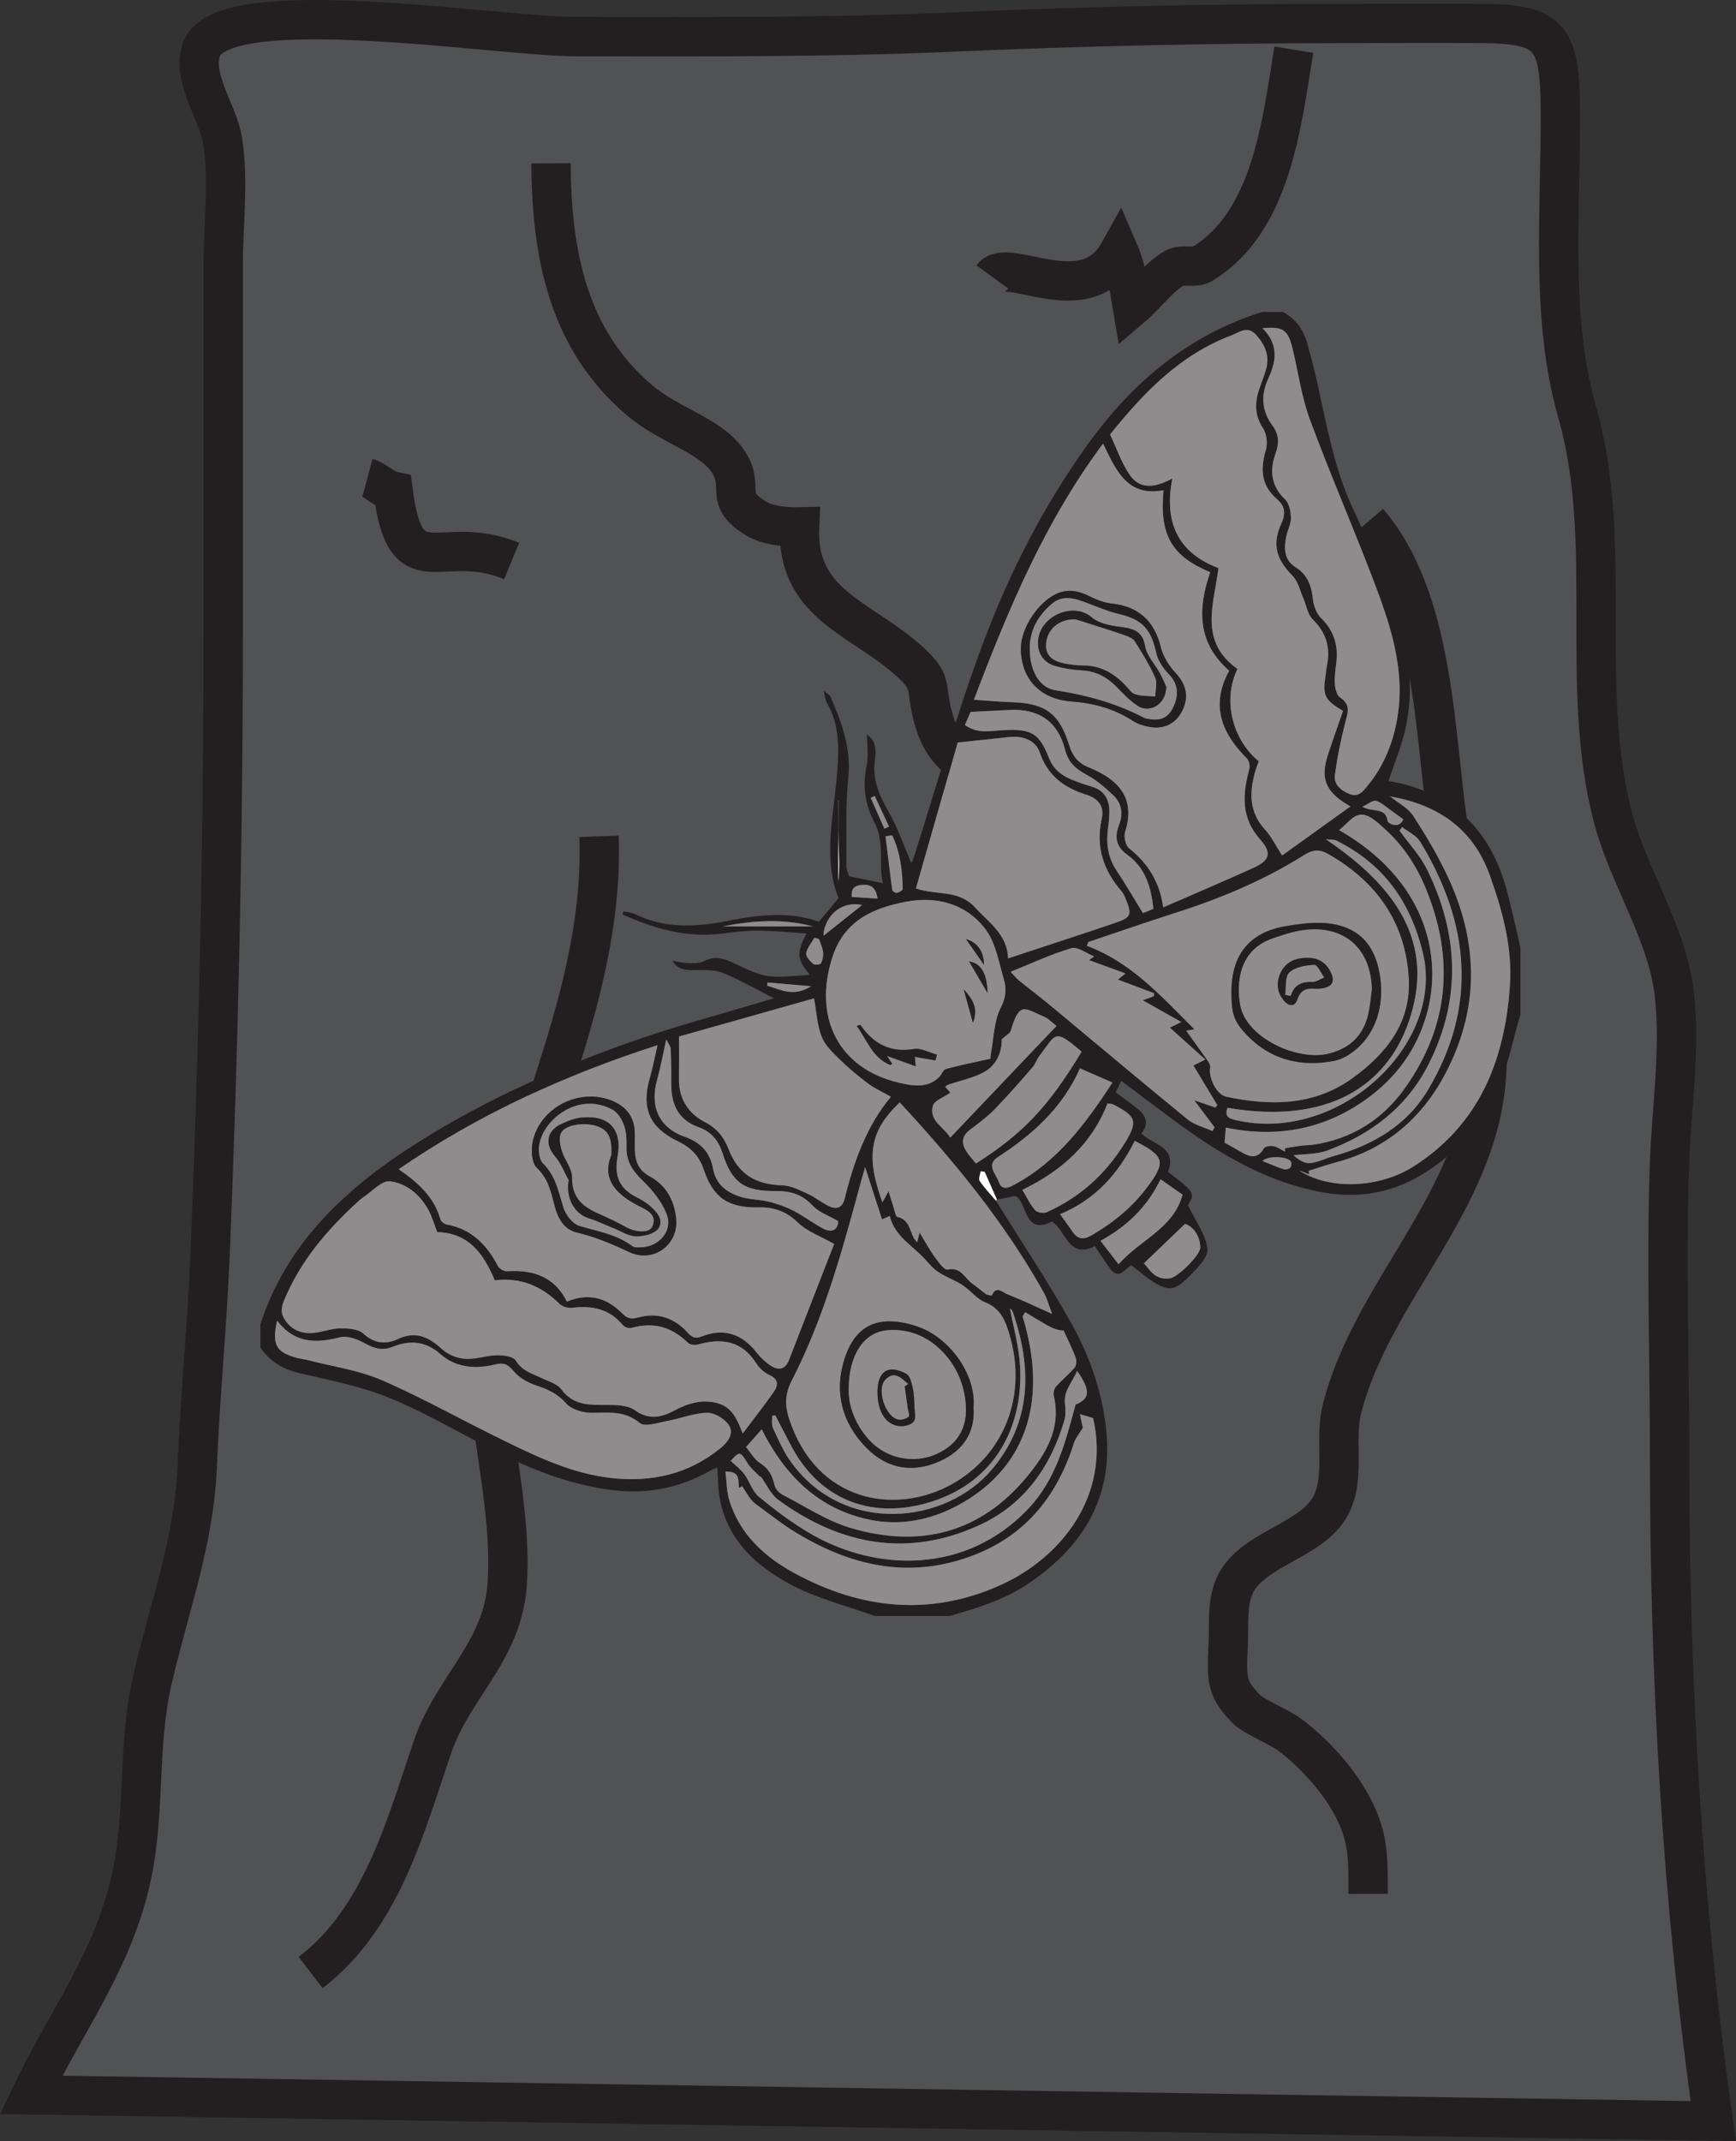 <?xml version="1.0" encoding="UTF-8"?>
<svg xmlns="http://www.w3.org/2000/svg" xmlns:xlink="http://www.w3.org/1999/xlink" width="264.857pt" height="326.639pt" viewBox="0 0 264.857 326.639" version="1.1">
<rect x="0" y="0" width="264.857" height="326.639" fill="#333333" stroke="none"/>
<defs>
<clipPath id="clip1">
  <path d="M 0 0 L 264.855 0 L 264.855 326.641 L 0 326.641 Z M 0 0 "/>
</clipPath>
<clipPath id="clip2">
  <path d="M 0 42 L 177 42 L 177 326.641 L 0 326.641 Z M 0 42 "/>
</clipPath>
<clipPath id="clip3">
  <path d="M 102 0 L 264.855 0 L 264.855 326.641 L 102 326.641 Z M 102 0 "/>
</clipPath>
<clipPath id="clip4">
  <path d="M 66 0 L 264.855 0 L 264.855 132 L 66 132 Z M 66 0 "/>
</clipPath>
</defs>
<g id="surface1">
<path style=" stroke:none;fill-rule:evenodd;fill:rgb(31.799%,32.118%,32.874%);fill-opacity:1;" d="M 4.727 319.586 C 10.293 307.953 17.426 298.918 20.125 285.973 C 22.184 276.121 20.965 266.254 23.23 256.363 C 25.734 245.426 29.613 235.148 30.074 223.918 C 30.535 212.848 31.605 202.188 32.055 191.273 C 33.359 159.52 34.059 127.59 34.059 95.586 L 34.059 40.105 C 34.059 34.055 34.949 27.27 33.926 21.289 C 33.203 17.059 29.227 11.91 30.727 7.551 C 33.801 -1.375 75.898 5.586 87.863 5.586 C 106.922 5.586 126.008 5.738 144.977 4.902 C 164.621 4.035 184.594 3.586 204.199 3.586 C 211.598 3.582 218.996 3.504 226.395 3.586 C 236.617 3.695 237.992 5.746 238.059 16.82 C 238.148 32.18 236.484 48.406 240.613 62.828 C 246.312 82.73 240.816 104.496 246.07 124.652 C 248.438 133.742 254.383 142.301 255.441 151.609 C 256.41 160.074 255.012 169.086 254.711 177.535 C 254.184 192.438 254.727 207.477 254.727 222.391 C 254.727 256.41 256.656 290.227 261.395 323.586 Z M 4.727 319.586 "/>
<g clip-path="url(#clip1)" clip-rule="nonzero">
<path style="fill:none;stroke-width:6;stroke-linecap:butt;stroke-linejoin:miter;stroke:rgb(13.73%,12.16%,12.549%);stroke-opacity:1;stroke-miterlimit:10;" d="M -0 -0.001 C 5.566 11.632 12.699 20.667 15.398 33.612 C 17.457 43.464 16.238 53.331 18.504 63.221 C 21.008 74.159 24.887 84.436 25.348 95.667 C 25.809 106.737 26.879 117.397 27.328 128.311 C 28.633 160.065 29.332 191.995 29.332 223.999 L 29.332 279.479 C 29.332 285.53 30.223 292.315 29.199 298.296 C 28.477 302.526 24.5 307.675 26 312.034 C 29.074 320.96 71.172 313.999 83.137 313.999 C 102.195 313.999 121.281 313.846 140.25 314.682 C 159.894 315.55 179.867 315.999 199.473 315.999 C 206.871 316.003 214.269 316.081 221.668 315.999 C 231.891 315.889 233.266 313.839 233.332 302.764 C 233.422 287.405 231.758 271.178 235.887 256.757 C 241.586 236.854 236.09 215.089 241.344 194.932 C 243.711 185.843 249.656 177.284 250.715 167.975 C 251.684 159.51 250.285 150.499 249.984 142.05 C 249.457 127.147 250 112.108 250 97.194 C 250 63.175 251.93 29.358 256.668 -4.001 Z M -0 -0.001 " transform="matrix(1,0,0,-1,4.727,319.585)"/>
</g>
<g clip-path="url(#clip2)" clip-rule="nonzero">
<path style="fill:none;stroke-width:6;stroke-linecap:butt;stroke-linejoin:miter;stroke:rgb(13.73%,12.16%,12.549%);stroke-opacity:1;stroke-miterlimit:10;" d="M 0.001 -0 C 10.83 8.289 14.458 22.312 18.607 34.453 C 21.724 43.578 29.365 49.019 29.998 59.386 C 30.802 72.551 26.24 84.691 27.337 97.734 C 29.474 123.187 44.943 146.601 44.001 173.332 " transform="matrix(1,0,0,-1,47.393,300.918)"/>
</g>
<path style="fill:none;stroke-width:6;stroke-linecap:butt;stroke-linejoin:miter;stroke:rgb(13.73%,12.16%,12.549%);stroke-opacity:1;stroke-miterlimit:10;" d="M -0.002 -0 C 0.096 -13.629 2.483 -26.824 13.545 -36.172 C 18.385 -40.262 24.94 -41.606 27.385 -46.071 C 29.342 -49.645 26.413 -51.172 31.252 -54.16 C 33.088 -55.293 35.928 -55.512 37.924 -55.465 C 37.432 -66.66 46.26 -69.086 53.295 -74.785 C 59.159 -79.539 56.581 -79.481 58.69 -85.793 C 61.791 -95.086 73.538 -94.477 81.334 -98.668 " transform="matrix(1,0,0,-1,84.06,24.918)"/>
<g clip-path="url(#clip3)" clip-rule="nonzero">
<path style="fill:none;stroke-width:6;stroke-linecap:butt;stroke-linejoin:miter;stroke:rgb(13.73%,12.16%,12.549%);stroke-opacity:1;stroke-miterlimit:10;" d="M -0.001 -0.002 C 10.066 -11.693 10.081 -31.775 12.148 -46.174 C 13.921 -58.572 18.953 -72.22 18.042 -84.775 C 16.652 -103.928 0.581 -117.455 -3.973 -135.306 C -5.309 -140.553 -3.067 -146.713 -6.376 -151.154 C -9.7 -155.623 -17.528 -156.931 -20.165 -161.924 C -21.61 -164.666 -21.2 -168.123 -21.333 -171.08 C -21.586 -176.806 -21.688 -177.967 -18.493 -181.224 C -17.497 -182.236 -13.372 -183.986 -11.95 -185.06 C -7.836 -188.162 -3.7 -192.822 -1.61 -197.615 C 0.14 -201.635 -0.012 -204.72 -0.001 -209.334 " transform="matrix(1,0,0,-1,208.727,79.584)"/>
</g>
<g clip-path="url(#clip4)" clip-rule="nonzero">
<path style="fill:none;stroke-width:6;stroke-linecap:butt;stroke-linejoin:miter;stroke:rgb(13.73%,12.16%,12.549%);stroke-opacity:1;stroke-miterlimit:10;" d="M 0.001 0.001 C 2.318 3.18 14.212 -5.406 19.33 3.794 C 20.47 1.141 20.888 -1.679 21.369 -4.542 C 23.431 -2.8 25.494 0.079 27.849 1.376 C 28.939 1.977 30.962 1.341 31.927 1.919 C 42.548 8.274 44.134 23.173 46.001 34.669 " transform="matrix(1,0,0,-1,151.393,42.251)"/>
</g>
<path style="fill:none;stroke-width:6;stroke-linecap:butt;stroke-linejoin:miter;stroke:rgb(13.73%,12.16%,12.549%);stroke-opacity:1;stroke-miterlimit:10;" d="M -0.002 -0 C 1.284 -0.344 2.416 -1.703 3.916 -2.02 C 5.877 -17.129 11.057 -8.141 21.998 -12.668 " transform="matrix(1,0,0,-1,56.06,72.918)"/>
<path style=" stroke:none;fill-rule:evenodd;fill:rgb(13.73%,12.16%,12.549%);fill-opacity:1;" d="M 133.457 121.434 C 133.25 121.527 133.047 121.621 132.84 121.715 C 133.539 123.285 134.234 124.855 134.93 126.43 C 135.168 126.324 135.406 126.215 135.641 126.105 Z M 127.914 122.109 C 127.902 122.121 127.895 122.129 127.887 122.137 L 127.887 134.508 C 128.125 132.441 127.977 130.379 127.922 128.316 C 127.871 126.25 127.914 124.18 127.914 122.109 M 123.762 150.457 C 121.148 150.234 119.113 150.059 117.082 149.883 C 117.066 150.047 117.055 150.207 117.043 150.371 C 119.066 150.949 121.035 152.172 123.762 150.457 M 192.598 177.121 C 193.828 177.605 194.828 178.047 195.859 178.383 C 196.145 178.473 196.605 178.355 196.836 178.16 C 197.012 178.004 197.078 177.523 196.98 177.273 C 196.652 176.438 193.559 176.191 192.598 177.121 M 133.891 137.09 C 133.672 135.598 133.035 134.918 131.684 134.984 C 130.582 135.039 129.809 135.371 129.961 136.836 C 131.258 136.922 132.504 137 133.891 137.09 M 124.02 141.336 C 119.484 140.078 114.617 140.457 110.234 141.336 Z M 124.938 143.25 C 124.715 143.184 124.488 143.117 124.266 143.051 C 123.816 143.832 123.148 144.578 123 145.414 C 122.914 145.898 123.578 146.617 124.059 147.059 C 124.273 147.258 125.148 147.168 125.25 146.969 C 125.512 146.457 125.637 145.797 125.574 145.223 C 125.496 144.547 125.164 143.906 124.938 143.25 M 214.098 124.992 C 213.328 124.43 212.742 123.988 212.137 123.57 C 211.414 123.066 210.73 122.395 209.922 122.168 C 209.457 122.039 208.785 122.637 207.855 123.07 C 209.473 124 211.406 123.07 211.703 125.266 C 211.75 125.594 213.477 126.562 214.098 124.992 M 131.539 138.062 C 129.816 137.695 128.086 138.18 126.867 139.602 C 125.914 140.715 125.57 142.207 125.652 142.75 C 127.609 141.191 129.566 139.633 131.539 138.062 M 136.125 127.434 C 135.785 127.477 135.445 127.523 135.102 127.574 C 135.438 130.312 135.758 133.055 136.133 135.793 C 136.16 135.973 136.645 136.246 136.863 136.203 C 137.188 136.141 137.73 135.832 137.727 135.633 C 137.68 132.797 137.344 130.008 136.125 127.434 M 174.523 192.723 C 175.234 193.398 176.078 195.383 178.504 195.023 C 179.707 194.844 183.141 191.473 183.121 190.312 C 183.09 188.215 181.707 186.949 180.789 186.715 C 178.746 188.672 176.703 190.629 174.523 192.723 M 167.898 189.297 C 168.922 190.629 169.777 191.734 170.656 192.875 C 174 189.07 179.012 187.453 180.422 182.25 C 179.438 181.562 178.352 180.805 177.062 179.91 C 175.012 184.145 171.984 187.043 167.898 189.297 M 118.285 215.91 C 118.125 215.938 117.961 215.969 117.797 215.996 C 117.828 216.621 117.684 217.332 117.926 217.855 C 118.719 219.574 119.477 221.348 120.562 222.875 C 128.734 234.398 144.43 232.512 151.438 224.055 C 157.457 216.785 157.438 208.621 154.52 200.148 C 154.41 199.828 154.078 199.582 154.074 199.574 C 154.582 202.371 155.461 205.395 155.629 208.457 C 156.137 217.812 151.672 226.5 141.195 229.359 C 132.574 231.711 124.992 228.594 120.785 220.707 C 119.938 219.117 119.121 217.512 118.285 215.91 M 173.117 174.047 C 170.621 179.062 167.113 182.992 161.73 185.238 C 162.473 186.273 163.055 187.043 163.59 187.848 C 164.512 189.227 165.43 189.129 166.824 188.297 C 170.074 186.355 172.887 184.02 175.145 180.961 C 177.879 177.262 177.703 176.375 173.117 174.047 M 187.273 169 C 186.762 170.449 187.621 170.668 188.582 170.891 C 204.258 174.516 220.52 159.312 217.078 145.32 C 215.152 137.488 211.062 131.816 203.926 128.254 C 203.461 128.02 202.836 128.105 202.285 128.039 C 212.52 134.965 219.391 143.617 214.785 156.27 C 211.473 165.367 202.902 171.672 187.273 169 M 127.895 186.301 C 126.426 185.434 124.906 184.926 123.949 183.891 C 122.355 182.164 120.539 181.676 118.332 181.695 C 113.574 181.734 111.691 180.484 110.223 175.898 C 109.57 173.871 108.469 172.633 106.543 171.941 C 103.527 170.859 102.426 168.527 102.418 165.492 C 102.414 163.664 102.406 161.832 102.328 160.004 C 102.309 159.617 101.977 159.242 101.648 158.57 C 101.125 160.906 100.785 162.805 100.27 164.656 C 99.109 168.812 100.473 172.016 104.547 173.457 C 107.031 174.336 108.348 175.906 108.793 178.32 C 109.234 180.715 110.887 181.91 112.949 182.57 C 114.359 183.023 115.922 182.98 117.371 183.344 C 118.66 183.668 119.945 184.129 121.121 184.742 C 122.676 185.547 124.078 186.656 125.637 187.453 C 126.871 188.086 127.809 187.707 127.895 186.301 M 213.922 126.168 C 213.789 126.352 213.656 126.535 213.52 126.715 C 214.953 128.711 216.699 130.555 217.762 132.73 C 222.562 142.547 222.965 152.512 217.938 162.391 C 214.633 168.895 209.172 173.074 202.422 175.543 C 200.859 176.113 199.051 176.023 197.355 176.238 C 198.098 176.953 199.02 177.508 199.891 177.438 C 201.078 177.336 202.215 176.723 203.395 176.391 C 209.406 174.715 214.617 171.719 217.863 166.273 C 225.496 153.469 224.227 140.793 216.68 128.418 C 216.098 127.461 214.855 126.91 213.922 126.168 M 155.969 181.523 C 156.684 182.699 157.172 183.77 157.918 184.617 C 158.242 184.98 159.215 185.148 159.684 184.941 C 164.719 182.684 168.656 179.152 171.562 174.453 C 173.633 171.109 173.438 170.332 169.832 168.48 C 169.672 168.395 169.465 168.402 168.98 168.309 C 166.633 174.352 162.188 178.52 155.969 181.523 M 152.828 158.547 C 152.863 160.348 152.152 162.43 150.145 163.543 C 148.465 164.465 146.492 164.844 144.652 165.477 C 144.488 165.535 144.355 165.691 144.211 165.801 C 144.566 166.207 144.895 166.586 144.984 166.691 C 143.941 167.434 142.555 167.891 142.332 168.676 C 141.68 170.984 143.996 171.906 144.977 173.555 C 150.441 167.809 155.766 162.215 161.195 156.508 C 160.465 155.945 160.004 155.434 159.434 155.18 C 156.312 153.809 155.547 152.684 154.219 157.223 C 154.094 157.656 153.48 157.945 152.828 158.547 M 169.727 165.152 C 167.922 164.363 166.426 163.707 164.77 162.984 C 162.039 169.105 157.469 173.121 152.227 176.531 C 150.398 177.723 151.949 179.086 152.367 180.277 C 152.91 181.832 154.082 181.102 154.953 180.621 C 161.375 177.117 165.586 171.5 169.727 165.152 M 147.219 110.602 C 149.211 112.035 151.207 111.477 153.133 111.387 C 157.336 111.191 158.531 111.805 160.027 115.621 C 160.699 117.332 161.895 118.254 163.43 118.906 C 164.449 119.344 165.516 119.684 166.578 120.008 C 168.41 120.562 169.211 121.859 169.25 123.672 C 169.27 124.582 169.156 125.504 169.039 126.41 C 168.742 128.691 169.023 130.816 170.34 132.793 C 171.727 134.875 172.984 137.047 174.367 139.293 C 174.742 139.145 175.332 138.914 175.969 138.66 C 175.633 135.316 174.734 132.348 171.957 130.375 C 170.234 129.152 170.047 127.641 170.715 125.898 C 171.379 124.172 171.168 122.598 169.891 121.363 C 168.645 120.164 167.277 118.996 165.766 118.188 C 164.102 117.301 162.984 116.312 162.492 114.367 C 161.406 110.086 158.52 108.109 154.121 108.305 C 152.176 108.391 150.23 108.5 148.074 108.609 C 147.871 109.086 147.57 109.789 147.219 110.602 M 165.02 160.449 C 160.789 156.77 161.145 157.75 158.625 161.016 C 158.188 161.582 157.965 162.32 157.504 162.852 C 155.633 165 153.77 167.152 151.785 169.191 C 150.652 170.352 149.332 171.348 148.023 172.316 C 146.59 173.383 146.672 174.559 147.574 175.855 C 147.977 176.434 148.461 176.961 148.898 177.504 C 156.102 172.918 159.918 168.879 165.02 160.449 M 116.137 225.336 C 116.059 225.305 115.98 225.273 115.898 225.242 C 115.281 224.578 114.527 223.996 114.066 223.238 C 112.953 221.395 112.824 221.348 111.484 222.871 C 112.195 223.551 112.996 224.145 113.566 224.91 C 114.367 225.996 114.762 227.492 115.75 228.309 C 118.152 230.305 120.684 232.203 123.363 233.801 C 133.648 239.926 147.473 240.133 156.895 230.152 C 161.113 225.68 162.523 220.125 164.098 214.285 C 166.254 213.402 166.469 212.184 164.328 209.129 C 163.586 210.934 162.242 212.152 162.477 214.16 C 162.57 214.988 162.613 215.898 162.383 216.684 C 160.32 223.742 156.293 229.461 149.598 232.582 C 138.664 237.68 128.285 235.785 118.727 228.801 C 117.613 227.988 116.988 226.508 116.137 225.336 M 204.293 126.629 C 217.312 134.098 220.266 145.605 217.641 154.824 C 216.102 160.223 212.895 164.535 208.293 167.797 C 201.77 172.418 194.559 173.582 187.016 172.027 C 186.945 172.879 186.891 173.566 186.832 174.328 C 187.641 174.777 188.508 175.234 189.348 175.734 C 190.664 176.516 191.844 176.895 192.828 175.199 C 193.008 174.887 193.832 174.766 194.301 174.859 C 194.91 174.977 195.461 175.395 196.039 175.684 C 196.039 175.516 196.043 175.344 196.043 175.172 C 196.922 175.035 197.797 174.879 198.672 174.762 C 199.191 174.695 199.723 174.723 200.234 174.648 C 206.211 173.801 210.957 170.793 214.387 165.945 C 221.09 156.469 221.938 146.289 217.551 135.586 C 216.113 132.074 214.09 129 211.273 126.461 C 210.609 125.863 209.953 125.242 209.203 124.766 C 206.871 123.289 205.895 125.488 204.293 126.629 M 156.398 200.18 L 156.016 200.828 C 160.273 214.719 155.723 224.492 146.145 229.648 C 141.93 231.918 137.312 232.816 132.617 231.828 C 124.844 230.191 119.742 225.074 116.211 218.047 C 115.344 219.027 114.656 219.805 113.816 220.758 C 114.523 221.59 115.09 222.648 115.977 223.211 C 117.305 224.051 117.855 225.152 118.176 226.594 C 118.297 227.141 118.855 227.754 119.375 228.023 C 122.848 229.809 126.203 232.059 129.895 233.133 C 140.316 236.176 149.535 233.91 156.629 225.34 C 159.527 221.84 161.949 217.957 160.777 212.965 C 160.676 212.531 160.809 211.875 161.09 211.551 C 161.992 210.531 163.078 209.672 163.953 208.637 C 164.238 208.301 164.281 207.539 164.109 207.094 C 163.582 205.695 162.902 204.355 162.281 202.992 C 161.254 202.941 160.465 202.574 159.703 202.141 C 158.59 201.508 157.5 200.836 156.398 200.18 M 154.184 148.25 C 154.848 148.949 155.121 149.309 155.461 149.582 C 157.184 150.973 158.953 152.309 160.656 153.723 C 167.504 159.41 174.305 165.156 181.203 170.781 C 182.25 171.633 183.715 171.973 184.988 172.551 C 185.094 172.359 185.199 172.172 185.309 171.984 C 184.363 170.727 183.418 169.469 182.207 167.855 C 183.562 168.328 184.488 168.645 185.41 168.965 C 185.52 168.844 185.625 168.723 185.73 168.602 C 184.535 166.617 183.336 164.633 182.07 162.543 C 182.457 162.352 182.855 162.152 183.895 161.641 C 181.926 159.871 180.25 158.363 178.48 156.77 C 179.016 156.508 179.473 156.285 180.227 155.914 C 178.125 154.727 176.289 153.691 174.355 152.602 C 175.043 152.352 175.535 152.168 176.031 151.984 C 176.043 151.832 176.062 151.672 176.078 151.516 C 174.281 150.844 172.488 150.168 170.559 149.445 C 170.961 149.121 171.281 148.859 171.719 148.504 C 169.852 147.82 168.078 147.176 166.145 146.469 C 166.625 146.133 166.824 145.996 166.949 145.91 C 165.73 145.43 164.406 144.375 163.473 144.648 C 160.426 145.539 157.52 146.914 154.184 148.25 M 137.27 168.18 C 132.578 172.602 132.133 176.516 134.621 183.426 C 134.902 182.926 135.117 182.535 135.57 181.73 C 135.895 182.781 136.082 183.441 136.301 184.09 C 136.484 184.637 136.613 185.578 136.926 185.648 C 138.715 186.062 138.77 187.672 139.414 188.879 C 139.527 189.086 139.719 189.258 139.93 189.516 C 140.051 189.039 140.141 188.688 140.305 188.039 C 141.148 189.418 141.777 190.609 142.559 191.691 C 143.129 192.473 144.047 193.793 144.555 193.684 C 146.676 193.227 147.211 195.098 148.438 195.898 C 149.145 196.363 149.758 196.961 150.457 197.434 C 150.695 197.594 151.316 197.668 151.34 197.605 C 151.965 196.066 152.949 197.152 153.602 197.41 C 155.848 198.289 158.031 199.34 160.52 200.449 C 160.09 199.324 159.805 198.199 159.258 197.215 C 153.293 186.508 145.555 177.133 137.27 168.18 M 110.672 224.492 C 110.871 226.062 110.859 227.523 111.262 228.855 C 112.848 234.094 116.715 237.555 121.238 240.012 C 131.328 245.492 141.906 246.641 152.617 241.824 C 162.152 237.539 169.422 227.945 166.777 216.336 C 166.145 216.148 165.508 215.957 164.766 215.738 C 164.965 216.691 165.133 217.512 165.199 217.824 C 164.602 218.828 164.074 219.426 163.852 220.129 C 161.379 227.988 156.727 233.977 148.949 237.098 C 138.879 241.137 129.543 238.945 120.715 233.352 C 119.066 232.309 117.535 231.082 115.957 229.926 C 115.512 229.602 115.02 229.301 114.68 228.883 C 114.141 228.215 113.711 227.457 113.234 226.742 C 113.074 226.828 112.918 226.918 112.758 227.004 C 112.547 225.973 113.109 224.426 110.672 224.492 M 198.18 178.555 C 202.82 181.59 210.41 181.277 215.621 177.973 C 225.738 171.555 229.602 161.727 230.363 150.336 C 230.754 144.551 229.266 139.062 227.332 133.629 C 224.715 126.27 219.281 122.762 212.082 121.492 C 213.258 122.457 214.801 123.227 215.613 124.473 C 217.59 127.508 219.445 130.66 220.965 133.938 C 225.594 143.934 225.695 153.988 220.5 163.82 C 216.91 170.609 211.465 175.293 203.906 177.301 C 202.473 177.684 201.066 178.176 199.648 178.621 C 199.684 178.797 199.723 178.973 199.758 179.148 C 199.23 178.949 198.707 178.75 198.18 178.555 M 42.273 201.473 C 41.449 205.133 42.125 206.305 45.285 207.148 C 45.855 207.301 46.449 207.355 47.016 207.504 C 50.801 208.488 54.781 209.035 58.324 210.582 C 64.73 213.379 70.836 216.84 77.129 219.902 C 82.246 222.391 87.41 224.812 93.18 225.473 C 99.379 226.18 105.035 224.914 109.934 220.922 C 111.051 220.016 112.062 218.668 111.18 217.371 C 110.523 216.414 108.992 215.5 107.871 215.523 C 105.848 215.57 103.855 216.402 101.828 216.773 C 100.402 217.035 98.383 217.734 97.594 217.078 C 95.305 215.176 92.922 215.52 90.359 215.535 C 89.004 215.539 87.215 215.055 86.391 214.113 C 85.078 212.617 83.594 211.957 81.82 211.363 C 80.535 210.938 79.168 210.164 78.328 209.141 C 77.469 208.094 76.828 207.84 75.551 208.148 C 72.566 208.871 69.582 208.688 67.191 206.574 C 64.91 204.559 62.508 204.426 59.898 205.465 C 58.324 206.094 57.074 205.723 55.652 204.926 C 54.543 204.309 52.996 203.719 51.875 204.008 C 48.234 204.938 44.988 204.988 42.273 201.473 M 192.609 50.066 C 195.152 52.574 194.688 55.176 193.508 57.73 C 192.316 60.305 192.477 62.668 194.145 64.934 C 195.121 66.266 195.191 67.562 194.613 69.16 C 193.699 71.699 193.871 74.109 196.062 76.184 C 196.695 76.785 196.93 78.035 196.949 78.996 C 196.973 79.934 196.438 80.871 196.246 81.828 C 195.875 83.645 195.875 85.422 197.68 86.551 C 199.48 87.672 200.07 89.316 200.293 91.324 C 200.402 92.344 200.809 93.555 201.508 94.242 C 203.465 96.148 204.184 98.352 203.887 100.996 C 203.762 102.102 203.582 103.219 203.652 104.32 C 203.699 105.047 203.938 106.07 204.449 106.406 C 206.191 107.535 205.586 108.832 205.207 110.34 C 204.555 112.922 204.023 115.551 203.664 118.191 C 203.465 119.656 204.504 120.547 205.84 121.105 C 207.246 121.699 207.926 120.742 208.621 119.902 C 211.008 117.016 212.414 113.688 213.105 110.004 C 214.562 102.215 212.059 95.098 209.359 88.051 C 206.277 80 202.836 72.086 199.848 64 C 198.586 60.594 198.094 56.902 197.242 53.344 C 196.516 50.305 195.848 49.793 192.609 50.066 M 151.102 161.516 C 151.109 161.418 151.113 161.098 151.172 160.789 C 151.629 158.395 151.633 155.766 152.703 153.688 C 153.543 152.059 153.555 150.73 153.129 149.293 C 152.371 146.715 151.902 143.801 150.352 141.758 C 147.387 137.844 142.859 136.66 138.145 137.578 C 133.215 138.535 128.828 140.426 127.02 145.949 C 123.98 155.234 127.961 163.051 137.176 165.18 C 139.258 165.66 141.457 166.078 143.273 164.332 C 143.664 163.953 143.883 163.199 144.309 163.082 C 146.43 162.5 148.598 162.078 151.102 161.516 M 103.598 158.125 C 103.598 160.578 103.621 162.602 103.59 164.625 C 103.539 167.641 105.055 169.895 107.527 171.172 C 109.406 172.145 110.445 173.477 111.148 175.289 C 112.637 179.117 115.191 180.699 119.402 180.836 C 120.73 180.879 122.074 181.598 123.336 182.18 C 124.508 182.719 125.523 183.625 126.711 184.105 C 127.723 184.516 128.543 184.191 128.867 182.871 C 130.266 177.195 132.23 171.75 135.926 167.312 C 134.684 166.605 133.492 166.078 132.469 165.32 C 130.957 164.191 129.492 162.973 128.145 161.656 C 127.082 160.617 125.895 159.5 125.367 158.176 C 124.684 156.457 124.598 154.504 124.195 152.305 C 117.258 154.266 110.418 156.199 103.598 158.125 M 146.113 113.27 C 144.016 120.602 141.863 128.109 139.738 135.535 C 142.898 136.637 146.207 135.645 148.773 138.449 C 150.922 140.805 153.68 142.551 153.797 146.211 C 159.32 144.387 164.773 142.613 170.199 140.773 C 172.574 139.969 172.719 139.547 171.777 137.207 C 171.605 136.785 171.434 136.332 171.145 136 C 168.344 132.797 167.137 129.199 168.086 124.934 C 168.523 122.957 167.57 121.801 165.594 121.18 C 162.34 120.152 159.797 118.273 158.645 114.82 C 158.043 113.004 156.156 112.195 153.957 112.441 C 151.496 112.719 149.035 112.961 146.113 113.27 M 131.992 178.062 C 131.82 178.652 131.645 179.207 131.492 179.766 C 128.633 190.309 125.805 200.879 120.781 210.645 C 119.473 213.191 119.863 215.16 120.793 217.578 C 125.473 229.746 137.645 231.117 145.957 225.992 C 153.383 221.41 156.547 212.824 154.152 204.102 C 153.52 201.801 152.84 199.672 150.281 198.664 C 149.176 198.223 148.316 197.168 147.332 196.41 C 146.98 196.137 146.613 195.879 146.223 195.672 C 145.184 195.113 144.074 194.672 143.105 194.02 C 142.363 193.52 141.758 192.805 141.152 192.129 C 139.266 190.027 136.504 188.648 135.75 185.508 C 135.387 185.66 135.07 185.797 134.566 186.012 C 133.715 183.375 132.871 180.781 131.992 178.062 M 180.977 157.238 C 182.137 158.852 183.215 160.332 184.254 161.828 C 184.461 162.129 184.703 162.555 184.645 162.863 C 184.336 164.391 185.617 167 187.07 167.309 C 193.82 168.734 200.457 168.719 206.312 164.5 C 211.512 160.754 215.375 155.945 214.922 149.082 C 214.363 140.555 209.91 134.391 202.543 130.23 C 201.332 129.547 200.273 129.625 199.074 130.379 C 192.945 134.246 186.32 137.031 179.43 139.23 C 174.949 140.66 170.508 142.211 166.051 143.707 C 165.973 143.898 165.895 144.094 165.816 144.289 C 172.609 146.816 177.18 151.996 182.223 157.031 C 181.539 157.145 181.234 157.195 180.977 157.238 M 66.715 187.969 C 66.238 186.762 65.906 185.555 65.312 184.488 C 64.039 182.199 61.953 180.5 59.5 180.215 C 58.234 180.066 56.742 181.789 55.367 182.684 C 55.039 182.898 54.754 183.18 54.465 183.449 C 49.785 187.734 45.75 192.516 43.309 198.461 C 43.035 199.121 42.848 200.047 43.102 200.645 C 43.977 202.68 45.828 203.617 48.086 203.32 C 49.383 203.148 50.66 202.652 51.949 202.648 C 53.129 202.648 54.656 202.738 55.422 203.445 C 57.113 205 58.922 205.125 60.688 204.289 C 63.367 203.012 65.355 203.949 67.273 205.68 C 68.789 207.051 70.555 207.516 72.555 207.227 C 73.719 207.055 74.887 206.738 76.051 206.766 C 76.961 206.789 78.336 206.957 78.684 207.547 C 79.625 209.152 81.172 209.535 82.617 210.223 C 83.672 210.734 85.012 211.102 85.645 211.961 C 87.469 214.438 89.922 214.328 92.527 214.328 C 93.988 214.328 95.75 214.352 96.84 215.125 C 98.992 216.656 100.836 216.281 102.855 215.203 C 104.93 214.098 107.086 213.422 109.461 214.062 C 111.633 214.648 112.477 216.465 113.305 218.703 C 115.035 216.398 116.617 214.406 118.066 212.32 C 118.707 211.395 118.863 210.438 117.43 209.789 C 116.637 209.434 115.863 208.738 115.391 207.996 C 113.184 204.523 110.102 204.074 106.461 205.121 C 106.012 205.246 105.262 205.152 104.957 204.852 C 102.496 202.422 99.676 201.621 96.328 202.586 C 95.957 202.691 95.285 202.461 95.031 202.156 C 92.965 199.668 90.312 199.129 87.27 199.516 C 86.668 199.59 85.816 199.352 85.398 198.934 C 82.629 196.195 79.406 194.832 75.488 195.312 C 73.816 191.285 71.488 188.066 66.715 187.969 M 169.359 66.281 C 170.391 68.445 171.113 70.684 172.41 72.52 C 173.996 74.758 176.352 74.363 178.863 72.996 C 177.539 79.746 179.738 84.328 185.895 86.668 C 185.211 92.125 182.852 97.852 188.793 102.051 C 186.516 106.742 187.941 112.719 192.039 116.141 C 191.863 116.648 191.645 117.188 191.488 117.746 C 190.594 120.926 190.562 123.914 193.012 126.574 C 193.953 127.594 194.57 128.91 195.609 130.508 C 198.926 128.129 202.371 125.656 206.039 123.023 C 202.664 121.121 201.664 119.305 202.246 116.496 C 202.527 115.16 203.035 113.871 203.473 112.57 C 203.938 111.172 204.438 109.785 204.902 108.461 C 202.09 106.766 201.777 106.098 202.223 103.176 C 202.301 102.656 202.332 102.129 202.441 101.621 C 203.027 98.828 202.348 96.516 200.258 94.469 C 199.504 93.73 199.34 92.402 198.879 91.355 C 198.352 90.156 198.059 88.707 197.195 87.832 C 194.73 85.344 194.02 83.086 195.52 79.797 C 196.219 78.25 195.984 77.133 194.824 76.141 C 192.367 74.039 192.281 71.531 193.129 68.641 C 193.418 67.656 193.27 66.215 192.715 65.375 C 191.422 63.395 191.406 61.469 192.113 59.383 C 192.453 58.391 192.84 57.418 193.141 56.414 C 193.773 54.301 192.992 52.566 191.594 51.035 C 190.301 49.621 189.008 50.73 187.828 51.18 C 179.996 54.152 174.461 59.934 169.359 66.281 M 148.586 106.754 C 150.754 106.895 152.59 107.074 154.434 107.129 C 159.504 107.293 161.641 108.867 163.121 113.684 C 163.609 115.262 164.406 116.371 166.07 117.047 C 170.551 118.867 173.309 121.641 171.66 126.898 C 171.438 127.625 171.699 128.961 172.234 129.391 C 175.066 131.656 176.922 134.441 177.465 138.426 C 182.223 136.348 186.723 134.449 191.168 132.426 C 193.727 131.262 194.125 130.16 192.227 128.02 C 189.281 124.691 189.598 121.137 190.598 117.328 C 190.727 116.836 190.57 116.039 190.234 115.703 C 186.328 111.82 184.664 107.523 187.535 102.324 C 182.613 98.039 182.734 92.797 184.641 87.297 C 178.723 84.828 176.887 81.609 177.512 74.789 C 171.984 75.84 170.246 71.73 168.297 67.668 C 159.469 79.504 153.926 92.688 148.586 106.754 M 100.316 159.449 C 86.004 164.066 72.969 170.039 60.82 178.379 C 63.797 180.418 66.242 182.617 67.195 186.043 C 67.289 186.371 67.793 186.742 68.156 186.809 C 71.922 187.484 74.246 189.871 75.934 193.117 C 76.152 193.539 76.883 193.977 77.348 193.945 C 81.324 193.68 84.598 194.754 86.492 198.574 C 89.816 197.172 92.605 198.008 94.887 200.336 C 95.738 201.207 96.34 201.273 97.41 200.98 C 100.324 200.184 102.871 201.055 104.863 203.254 C 105.543 204.004 106.062 204.273 106.988 203.906 C 110.453 202.539 113.227 203.496 115.477 206.391 C 116.066 207.148 116.812 207.836 117.617 208.359 C 118.824 209.141 119.824 208.914 120.395 207.438 C 122.723 201.41 125.078 195.391 127.262 189.77 C 125.145 188.566 123.141 187.867 121.754 186.531 C 119.992 184.828 118.168 184.145 115.789 184.195 C 111.129 184.289 108.824 182.781 107.359 178.395 C 106.633 176.238 105.266 174.988 103.395 174.09 C 99.105 172.023 97.809 169.082 99.141 164.449 C 99.566 162.969 99.852 161.445 100.316 159.449 M 231.965 154.742 C 230.902 158.367 230.18 162.141 228.695 165.586 C 226.207 171.348 222.262 176.031 216.766 179.289 C 211.848 182.203 206.648 182.902 201.066 181.766 C 193.781 180.285 187.449 176.824 181.473 172.613 C 177.945 170.129 174.535 167.473 171.07 164.895 C 170.797 165.457 170.504 166.062 170.219 166.648 C 171.371 167.508 172.535 168.328 173.645 169.223 C 174.957 170.281 175.227 171.555 174.152 172.934 C 175.918 174.664 179.621 174.961 178.211 178.781 C 182.34 181.984 182.34 181.984 181.238 183.875 C 182.402 186.289 183.969 188.328 184.215 190.512 C 184.359 191.812 182.613 193.527 181.402 194.746 C 178.695 197.465 177.77 197.219 172.617 193.016 C 171.605 193.574 170.676 195.398 169.32 193.48 C 168.535 192.375 167.801 191.234 167.051 190.125 C 162.863 192.137 162.668 187.59 160.473 186.355 C 156.141 188.512 156.828 183.473 154.914 182.453 C 153.93 182.648 153.02 182.832 152.105 183.016 C 151.48 181.598 150.852 180.18 150.227 178.762 C 150.02 178.738 149.812 178.715 149.609 178.688 C 149.547 179.191 149.25 179.848 149.465 180.164 C 150.191 181.227 151.098 182.176 151.938 183.164 C 155.82 189.434 159.941 195.574 163.523 202.012 C 166.426 207.227 168.367 212.996 168.84 218.949 C 169.645 229.008 164.82 236.34 156.613 241.766 C 153.008 244.148 148.969 245.34 144.906 246.531 L 133.48 246.531 C 129.254 245.004 124.797 243.914 120.852 241.844 C 114.449 238.488 109.676 233.598 109.535 225.664 C 109.523 225.125 109.477 224.582 109.438 223.879 C 108.938 224.098 108.633 224.199 108.363 224.352 C 103.711 227 98.75 227.992 93.426 227.324 C 87.633 226.598 82.234 224.645 77.047 222.105 C 71.23 219.258 65.656 215.867 59.703 213.371 C 55.281 211.52 50.449 210.59 45.746 209.496 C 43.172 208.895 41.184 207.715 39.727 205.559 L 39.727 202.016 C 43.871 189.312 53.125 180.973 63.957 174.16 C 74.473 167.551 85.805 162.547 97.531 158.504 C 103.715 156.371 110.059 154.699 116.328 152.816 C 116.871 152.656 117.41 152.488 118.074 152.289 C 115.402 150.93 112.953 149.527 110.371 148.449 C 109.18 147.953 107.715 147.969 106.379 147.988 C 104.93 148.008 103.543 148.117 102.566 146.559 C 103.281 146.684 104 146.898 104.719 146.914 C 105.609 146.93 106.637 147.031 107.371 146.645 C 108.902 145.844 110.188 146.102 111.652 146.797 C 116.91 149.285 117.023 149.266 123.531 148.703 C 121.598 146.309 121.492 145.496 123.027 142.41 C 120.406 142.242 117.992 141.98 115.578 141.973 C 113.684 141.965 111.785 142.234 109.895 142.453 C 104.586 143.066 99.727 141.625 95.008 139.523 C 95.043 139.359 95.078 139.191 95.113 139.027 C 95.703 139.164 96.344 139.191 96.875 139.449 C 101.418 141.688 106.121 141.449 110.906 140.512 C 115.625 139.586 120.355 138.957 124.941 140.629 C 125.957 139.395 126.859 138.297 127.93 137 C 125.539 131.008 127.148 124.691 127.68 118.398 C 128.004 114.504 128.203 110.676 126.105 107.129 C 125.895 106.773 125.898 106.297 125.688 105.383 C 126.289 105.914 126.605 106.062 126.711 106.305 C 128.418 110.219 129.871 114.102 129.422 118.594 C 128.977 123.062 129.16 127.598 129.125 132.102 C 129.121 132.719 129.449 133.344 129.547 133.691 C 131.348 134.055 132.926 134.371 134.688 134.727 C 134.008 131.84 135.043 128.535 133.383 125.406 C 131.98 122.758 131.562 119.879 132.219 116.824 C 132.543 115.297 132.273 113.648 132.273 112.062 C 133.594 112.949 133.715 114.434 133.496 115.836 C 133.027 118.828 134.098 121.266 135.547 123.793 C 136.961 126.25 137.879 128.996 139.031 131.648 C 139.102 131.504 139.285 131.227 139.383 130.922 C 142.887 119.957 145.953 108.832 150 98.07 C 154.027 87.352 159.227 77.121 165.988 67.75 C 172.816 58.293 181.289 51.121 192.57 47.59 L 195.723 47.59 C 197.684 48.641 198.875 50.301 199.453 52.406 C 199.957 54.234 200.445 56.07 200.863 57.922 C 202.367 64.559 203.477 71.297 206.387 77.543 C 208.266 81.574 210.133 85.621 211.809 89.738 C 214.512 96.402 215.961 103.316 214.574 110.496 C 214 113.461 212.77 116.297 211.848 119.145 C 221.094 120.703 227.156 126.133 229.754 135.371 C 230.598 138.383 231.234 141.457 231.965 144.5 Z M 231.965 154.742 "/>
<path style=" stroke:none;fill-rule:evenodd;fill:rgb(55.656%,54.851%,55.051%);fill-opacity:1;" d="M 103.18 186.285 C 102.992 183.562 101.895 180.973 99.094 179.457 C 97.414 178.547 96.879 177.152 96.844 175.414 C 96.828 174.559 96.852 173.707 96.84 172.852 C 96.805 170.496 95.656 168.91 93.508 167.984 C 88.512 165.832 82.328 168.918 81.262 174.273 C 81.016 175.508 81.137 177.406 81.906 178.137 C 83.699 179.832 84.082 181.914 84.652 184.055 C 85.145 185.887 86.047 187.574 88.055 188.039 C 90.867 188.688 93.445 189.812 96.051 191.031 C 99.5 192.641 103.289 190.137 103.18 186.285 M 100.316 159.449 C 99.852 161.445 99.566 162.969 99.141 164.449 C 97.809 169.082 99.105 172.023 103.395 174.09 C 105.266 174.988 106.633 176.238 107.359 178.395 C 108.828 182.781 111.133 184.285 115.793 184.195 C 118.168 184.145 119.992 184.824 121.754 186.531 C 123.141 187.867 125.145 188.566 127.262 189.773 C 125.078 195.391 122.723 201.41 120.395 207.438 C 119.824 208.91 118.824 209.141 117.617 208.359 C 116.812 207.84 116.062 207.148 115.477 206.391 C 113.227 203.492 110.453 202.535 106.988 203.906 C 106.059 204.273 105.543 204.004 104.863 203.254 C 102.871 201.055 100.324 200.184 97.41 200.98 C 96.34 201.273 95.742 201.207 94.887 200.336 C 92.602 198.008 89.816 197.176 86.492 198.57 C 84.598 194.754 81.324 193.68 77.348 193.945 C 76.883 193.977 76.152 193.539 75.934 193.113 C 74.246 189.871 71.922 187.484 68.156 186.809 C 67.793 186.742 67.289 186.367 67.199 186.043 C 66.242 182.617 63.797 180.418 60.82 178.375 C 72.969 170.035 86.004 164.066 100.316 159.449 "/>
<path style=" stroke:none;fill-rule:evenodd;fill:rgb(55.656%,54.851%,55.051%);fill-opacity:1;" d="M 155.75 98.953 C 155.781 103.484 158.598 106.648 163.449 107.008 C 166.887 107.262 169.988 108.113 172.863 109.988 C 173.555 110.441 174.418 110.695 175.242 110.867 C 177.504 111.332 179.367 110.426 180.34 108.488 C 181.461 106.246 180.969 104.402 179.297 102.598 C 178.293 101.516 177.418 100.078 177.074 98.66 C 176.133 94.77 173.668 92.496 169.66 92.086 C 168.484 91.965 167.293 91.5 166.223 90.965 C 164.605 90.152 163.027 89.812 161.32 90.531 C 158.441 91.746 155.73 95.855 155.75 98.953 M 148.586 106.754 C 153.926 92.688 159.469 79.508 168.297 67.668 C 170.246 71.73 171.984 75.84 177.512 74.785 C 176.887 81.613 178.723 84.824 184.641 87.297 C 182.734 92.797 182.613 98.039 187.535 102.324 C 184.664 107.523 186.328 111.82 190.234 115.703 C 190.57 116.039 190.727 116.84 190.598 117.324 C 189.598 121.137 189.281 124.691 192.227 128.02 C 194.125 130.16 193.727 131.262 191.168 132.426 C 186.723 134.449 182.223 136.348 177.465 138.426 C 176.922 134.441 175.066 131.656 172.234 129.391 C 171.699 128.965 171.438 127.625 171.66 126.898 C 173.309 121.641 170.551 118.867 166.07 117.051 C 164.406 116.371 163.609 115.266 163.121 113.684 C 161.641 108.867 159.504 107.293 154.434 107.129 C 152.59 107.07 150.754 106.895 148.586 106.754 "/>
<path style=" stroke:none;fill-rule:evenodd;fill:rgb(55.656%,54.851%,55.051%);fill-opacity:1;" d="M 169.359 66.281 C 174.461 59.934 179.996 54.152 187.828 51.18 C 189.008 50.734 190.301 49.621 191.594 51.035 C 192.992 52.566 193.773 54.301 193.141 56.414 C 192.84 57.414 192.453 58.391 192.113 59.383 C 191.406 61.469 191.422 63.395 192.715 65.375 C 193.266 66.215 193.418 67.652 193.129 68.641 C 192.281 71.531 192.367 74.039 194.824 76.141 C 195.984 77.133 196.219 78.25 195.52 79.797 C 194.02 83.086 194.73 85.344 197.195 87.832 C 198.059 88.707 198.352 90.156 198.879 91.355 C 199.34 92.402 199.504 93.73 200.258 94.469 C 202.348 96.512 203.027 98.828 202.441 101.617 C 202.332 102.129 202.301 102.656 202.223 103.176 C 201.777 106.098 202.09 106.77 204.902 108.461 C 204.438 109.785 203.938 111.172 203.473 112.57 C 203.035 113.871 202.527 115.16 202.246 116.496 C 201.664 119.305 202.664 121.117 206.039 123.023 C 202.371 125.652 198.926 128.129 195.609 130.508 C 194.57 128.91 193.953 127.594 193.012 126.574 C 190.562 123.914 190.594 120.926 191.488 117.746 C 191.645 117.188 191.863 116.652 192.039 116.141 C 187.941 112.719 186.516 106.742 188.793 102.051 C 182.852 97.852 185.211 92.125 185.895 86.668 C 179.738 84.328 177.539 79.742 178.863 72.996 C 176.352 74.363 173.996 74.758 172.41 72.52 C 171.113 70.684 170.391 68.445 169.359 66.281 "/>
<path style=" stroke:none;fill-rule:evenodd;fill:rgb(55.656%,54.851%,55.051%);fill-opacity:1;" d="M 66.715 187.969 C 71.488 188.066 73.816 191.285 75.488 195.312 C 79.406 194.832 82.629 196.195 85.395 198.934 C 85.816 199.352 86.668 199.594 87.27 199.516 C 90.312 199.129 92.965 199.668 95.027 202.156 C 95.281 202.461 95.957 202.695 96.328 202.586 C 99.676 201.621 102.5 202.422 104.957 204.852 C 105.262 205.152 106.008 205.246 106.461 205.117 C 110.102 204.074 113.184 204.523 115.391 207.996 C 115.863 208.738 116.637 209.434 117.434 209.793 C 118.863 210.438 118.707 211.395 118.062 212.32 C 116.617 214.406 115.035 216.402 113.305 218.703 C 112.477 216.465 111.633 214.652 109.461 214.062 C 107.086 213.422 104.93 214.098 102.855 215.203 C 100.836 216.281 98.992 216.656 96.84 215.125 C 95.75 214.352 93.984 214.328 92.527 214.328 C 89.926 214.328 87.469 214.438 85.645 211.961 C 85.012 211.102 83.672 210.734 82.613 210.223 C 81.172 209.531 79.625 209.152 78.684 207.547 C 78.336 206.961 76.965 206.785 76.051 206.766 C 74.887 206.738 73.719 207.055 72.555 207.227 C 70.555 207.516 68.789 207.051 67.277 205.68 C 65.355 203.949 63.367 203.012 60.688 204.285 C 58.922 205.125 57.113 205 55.422 203.445 C 54.656 202.738 53.129 202.648 51.949 202.648 C 50.66 202.652 49.383 203.152 48.086 203.32 C 45.828 203.617 43.973 202.68 43.102 200.645 C 42.848 200.047 43.039 199.117 43.309 198.461 C 45.75 192.516 49.785 187.738 54.465 183.445 C 54.754 183.18 55.039 182.898 55.367 182.684 C 56.742 181.789 58.234 180.066 59.5 180.215 C 61.949 180.5 64.039 182.199 65.312 184.488 C 65.906 185.555 66.238 186.762 66.715 187.969 "/>
<path style=" stroke:none;fill-rule:evenodd;fill:rgb(55.656%,54.851%,55.051%);fill-opacity:1;" d="M 187.883 151.129 C 187.848 154.461 188.219 155.672 189.848 157.488 C 193.57 161.641 198.363 162.848 203.578 161.832 C 205.359 161.484 207.266 160 208.398 158.5 C 210.32 155.953 210.977 152.809 210.625 149.559 C 209.977 143.621 206.668 140.688 200.688 140.789 C 199.258 140.816 197.82 141.035 196.402 141.254 C 190.797 142.129 187.941 145.461 187.883 151.129 M 180.977 157.238 C 181.234 157.195 181.539 157.145 182.223 157.031 C 177.18 151.996 172.609 146.816 165.816 144.289 C 165.895 144.094 165.973 143.902 166.051 143.707 C 170.508 142.211 174.949 140.66 179.43 139.23 C 186.32 137.031 192.945 134.246 199.074 130.379 C 200.273 129.625 201.332 129.547 202.543 130.234 C 209.91 134.395 214.363 140.555 214.922 149.082 C 215.375 155.945 211.512 160.754 206.312 164.5 C 200.457 168.719 193.82 168.734 187.07 167.309 C 185.617 167 184.336 164.391 184.641 162.863 C 184.703 162.555 184.461 162.129 184.254 161.828 C 183.215 160.332 182.137 158.855 180.977 157.238 "/>
<path style=" stroke:none;fill-rule:evenodd;fill:rgb(55.656%,54.851%,55.051%);fill-opacity:1;" d="M 148.527 214.695 C 148.961 209.672 144.801 203.902 139.758 202.301 C 133.848 200.422 130.07 202.148 128.52 208.473 C 127.344 213.281 128.945 217.895 132.676 221.34 C 135.746 224.172 139.473 224.637 143.297 222.953 C 146.875 221.375 148.797 218.613 148.527 214.695 M 131.992 178.062 C 132.875 180.781 133.715 183.375 134.566 186.012 C 135.07 185.797 135.387 185.66 135.75 185.508 C 136.504 188.648 139.266 190.027 141.152 192.129 C 141.758 192.805 142.363 193.523 143.105 194.02 C 144.074 194.672 145.184 195.113 146.223 195.672 C 146.613 195.883 146.98 196.137 147.332 196.41 C 148.316 197.168 149.176 198.223 150.281 198.664 C 152.84 199.676 153.52 201.801 154.152 204.102 C 156.547 212.824 153.383 221.406 145.957 225.988 C 137.645 231.117 125.473 229.746 120.793 217.578 C 119.863 215.156 119.473 213.191 120.781 210.645 C 125.805 200.883 128.633 190.309 131.492 179.766 C 131.645 179.207 131.816 178.652 131.992 178.062 "/>
<path style=" stroke:none;fill-rule:evenodd;fill:rgb(55.656%,54.851%,55.051%);fill-opacity:1;" d="M 146.113 113.27 C 149.035 112.961 151.496 112.719 153.957 112.441 C 156.156 112.195 158.043 113.004 158.645 114.82 C 159.797 118.273 162.344 120.152 165.594 121.18 C 167.57 121.801 168.523 122.953 168.086 124.934 C 167.137 129.199 168.344 132.797 171.141 136 C 171.434 136.332 171.605 136.785 171.777 137.203 C 172.719 139.543 172.574 139.969 170.199 140.773 C 164.773 142.613 159.32 144.387 153.797 146.211 C 153.68 142.551 150.922 140.805 148.773 138.449 C 146.207 135.645 142.898 136.637 139.738 135.535 C 141.863 128.109 144.016 120.602 146.113 113.27 "/>
<path style=" stroke:none;fill-rule:evenodd;fill:rgb(55.656%,54.851%,55.051%);fill-opacity:1;" d="M 103.598 158.125 C 110.418 156.199 117.262 154.266 124.195 152.305 C 124.598 154.504 124.684 156.461 125.367 158.176 C 125.895 159.5 127.082 160.617 128.145 161.652 C 129.492 162.973 130.953 164.191 132.469 165.32 C 133.492 166.078 134.684 166.605 135.926 167.312 C 132.23 171.75 130.266 177.195 128.867 182.875 C 128.543 184.191 127.723 184.52 126.711 184.105 C 125.523 183.625 124.508 182.719 123.336 182.18 C 122.074 181.598 120.73 180.879 119.402 180.836 C 115.191 180.699 112.641 179.117 111.148 175.289 C 110.445 173.477 109.406 172.148 107.527 171.172 C 105.055 169.895 103.539 167.641 103.59 164.625 C 103.621 162.602 103.598 160.578 103.598 158.125 "/>
<path style=" stroke:none;fill-rule:evenodd;fill:rgb(55.656%,54.851%,55.051%);fill-opacity:1;" d="M 150.125 147.184 C 150.082 145.199 149.234 143.836 147.391 143.273 C 148.305 144.578 149.215 145.879 150.125 147.184 M 148.434 156.02 C 149.348 153.797 148.293 152.336 147.027 150.922 C 147.473 152.531 147.914 154.137 148.434 156.02 M 150.664 151.477 C 150.59 148.465 149.652 146.988 147.855 146.668 C 148.715 148.137 149.582 149.625 150.664 151.477 M 142.719 161.773 C 142.793 161.477 142.867 161.184 142.941 160.891 C 141.77 160.582 140.527 159.855 139.441 160.035 C 135.801 160.641 133.254 159.23 131.27 156.359 C 131.246 156.328 131.047 156.422 130.707 156.52 C 132.309 158.668 133.094 161.352 135.809 162.461 C 135.875 162.488 135.996 162.375 136.117 162.316 C 135.926 162.023 135.742 161.742 135.312 161.078 C 136.977 161.68 138.23 162.129 139.691 162.656 C 139.641 162.051 139.613 161.691 139.574 161.223 C 140.734 161.426 141.727 161.598 142.719 161.773 M 151.102 161.516 C 148.598 162.078 146.43 162.5 144.309 163.082 C 143.883 163.199 143.664 163.953 143.273 164.328 C 141.457 166.078 139.258 165.66 137.172 165.18 C 127.957 163.051 123.977 155.234 127.02 145.949 C 128.828 140.426 133.215 138.535 138.148 137.578 C 142.859 136.66 147.387 137.844 150.352 141.758 C 151.902 143.801 152.371 146.715 153.129 149.293 C 153.555 150.73 153.543 152.059 152.703 153.688 C 151.633 155.766 151.629 158.395 151.172 160.789 C 151.113 161.098 151.109 161.418 151.102 161.516 "/>
<path style=" stroke:none;fill-rule:evenodd;fill:rgb(55.656%,54.851%,55.051%);fill-opacity:1;" d="M 192.609 50.066 C 195.848 49.797 196.516 50.305 197.242 53.344 C 198.094 56.902 198.586 60.594 199.848 64 C 202.836 72.086 206.277 80 209.359 88.051 C 212.059 95.094 214.562 102.215 213.105 110.004 C 212.414 113.688 211.008 117.016 208.621 119.902 C 207.926 120.742 207.246 121.695 205.84 121.109 C 204.504 120.547 203.465 119.656 203.664 118.191 C 204.023 115.551 204.555 112.922 205.207 110.34 C 205.59 108.832 206.191 107.535 204.449 106.406 C 203.938 106.07 203.699 105.047 203.652 104.32 C 203.582 103.219 203.762 102.102 203.887 100.996 C 204.184 98.355 203.465 96.148 201.508 94.238 C 200.809 93.555 200.402 92.344 200.293 91.324 C 200.07 89.316 199.48 87.672 197.68 86.547 C 195.875 85.422 195.875 83.645 196.242 81.828 C 196.438 80.871 196.973 79.934 196.949 78.996 C 196.93 78.031 196.695 76.785 196.062 76.184 C 193.871 74.113 193.699 71.699 194.613 69.16 C 195.191 67.562 195.121 66.27 194.145 64.938 C 192.477 62.668 192.316 60.305 193.508 57.73 C 194.688 55.176 195.152 52.574 192.609 50.066 "/>
<path style=" stroke:none;fill-rule:evenodd;fill:rgb(55.656%,54.851%,55.051%);fill-opacity:1;" d="M 42.273 201.473 C 44.988 204.988 48.234 204.938 51.871 204.008 C 52.996 203.719 54.543 204.309 55.652 204.926 C 57.074 205.723 58.32 206.094 59.898 205.465 C 62.508 204.426 64.91 204.559 67.191 206.574 C 69.582 208.688 72.566 208.871 75.551 208.148 C 76.828 207.84 77.469 208.094 78.328 209.141 C 79.168 210.164 80.535 210.938 81.82 211.363 C 83.594 211.953 85.078 212.617 86.391 214.113 C 87.215 215.055 89.004 215.539 90.359 215.535 C 92.922 215.52 95.305 215.176 97.594 217.078 C 98.383 217.734 100.402 217.035 101.824 216.773 C 103.855 216.402 105.848 215.57 107.871 215.527 C 108.988 215.5 110.523 216.41 111.18 217.371 C 112.062 218.668 111.051 220.016 109.934 220.922 C 105.031 224.914 99.379 226.18 93.18 225.473 C 87.41 224.812 82.246 222.391 77.129 219.902 C 70.836 216.84 64.727 213.379 58.324 210.582 C 54.781 209.035 50.801 208.488 47.016 207.504 C 46.449 207.355 45.855 207.301 45.285 207.148 C 42.125 206.305 41.449 205.133 42.273 201.473 "/>
<path style=" stroke:none;fill-rule:evenodd;fill:rgb(55.656%,54.851%,55.051%);fill-opacity:1;" d="M 198.18 178.555 C 198.707 178.75 199.23 178.949 199.758 179.148 C 199.719 178.973 199.684 178.797 199.648 178.621 C 201.066 178.176 202.473 177.68 203.906 177.301 C 211.465 175.293 216.91 170.609 220.5 163.82 C 225.695 153.988 225.594 143.934 220.965 133.938 C 219.445 130.656 217.59 127.508 215.613 124.473 C 214.801 123.227 213.258 122.457 212.082 121.496 C 219.281 122.762 224.715 126.27 227.332 133.629 C 229.266 139.062 230.754 144.551 230.363 150.336 C 229.602 161.727 225.738 171.555 215.621 177.973 C 210.41 181.277 202.82 181.59 198.18 178.555 "/>
<path style=" stroke:none;fill-rule:evenodd;fill:rgb(55.656%,54.851%,55.051%);fill-opacity:1;" d="M 110.672 224.492 C 113.109 224.43 112.547 225.973 112.758 227.008 C 112.918 226.918 113.074 226.828 113.234 226.738 C 113.711 227.457 114.141 228.219 114.68 228.883 C 115.02 229.301 115.512 229.602 115.957 229.93 C 117.535 231.078 119.066 232.309 120.715 233.352 C 129.543 238.945 138.879 241.137 148.949 237.098 C 156.727 233.977 161.379 227.988 163.852 220.129 C 164.074 219.43 164.602 218.828 165.199 217.824 C 165.133 217.512 164.965 216.691 164.766 215.738 C 165.508 215.957 166.141 216.148 166.777 216.336 C 169.422 227.945 162.152 237.535 152.617 241.824 C 141.906 246.641 131.328 245.492 121.238 240.012 C 116.715 237.555 112.848 234.094 111.262 228.855 C 110.855 227.523 110.871 226.062 110.672 224.492 "/>
<path style=" stroke:none;fill-rule:evenodd;fill:rgb(55.656%,54.851%,55.051%);fill-opacity:1;" d="M 137.27 168.18 C 145.555 177.133 153.293 186.508 159.258 197.215 C 159.805 198.199 160.09 199.324 160.52 200.449 C 158.031 199.34 155.848 198.289 153.602 197.406 C 152.949 197.152 151.965 196.066 151.34 197.609 C 151.316 197.668 150.695 197.594 150.457 197.434 C 149.758 196.961 149.141 196.363 148.434 195.902 C 147.211 195.098 146.676 193.227 144.555 193.684 C 144.047 193.793 143.129 192.473 142.559 191.691 C 141.777 190.613 141.148 189.418 140.305 188.035 C 140.141 188.688 140.051 189.039 139.93 189.516 C 139.719 189.258 139.527 189.086 139.414 188.879 C 138.766 187.672 138.715 186.062 136.926 185.648 C 136.613 185.578 136.484 184.637 136.297 184.09 C 136.078 183.441 135.891 182.781 135.57 181.73 C 135.117 182.535 134.898 182.926 134.621 183.426 C 132.133 176.516 132.578 172.602 137.27 168.18 "/>
<path style=" stroke:none;fill-rule:evenodd;fill:rgb(55.656%,54.851%,55.051%);fill-opacity:1;" d="M 154.184 148.25 C 157.52 146.914 160.426 145.539 163.473 144.648 C 164.406 144.375 165.73 145.434 166.949 145.906 C 166.824 145.996 166.625 146.133 166.141 146.469 C 168.082 147.176 169.852 147.82 171.719 148.504 C 171.281 148.859 170.961 149.121 170.559 149.445 C 172.488 150.168 174.281 150.844 176.078 151.516 C 176.062 151.672 176.043 151.828 176.031 151.984 C 175.535 152.168 175.043 152.348 174.355 152.602 C 176.289 153.691 178.125 154.727 180.227 155.914 C 179.473 156.285 179.016 156.508 178.48 156.77 C 180.25 158.363 181.926 159.871 183.895 161.641 C 182.855 162.152 182.457 162.352 182.074 162.543 C 183.336 164.633 184.535 166.617 185.73 168.602 C 185.625 168.723 185.52 168.844 185.41 168.965 C 184.488 168.648 183.562 168.328 182.207 167.855 C 183.418 169.469 184.363 170.727 185.309 171.984 C 185.199 172.172 185.094 172.359 184.988 172.551 C 183.715 171.973 182.25 171.633 181.203 170.781 C 174.305 165.156 167.504 159.41 160.656 153.723 C 158.953 152.309 157.184 150.973 155.461 149.582 C 155.121 149.309 154.848 148.949 154.184 148.25 "/>
<path style=" stroke:none;fill-rule:evenodd;fill:rgb(55.656%,54.851%,55.051%);fill-opacity:1;" d="M 156.398 200.18 C 157.5 200.836 158.59 201.508 159.703 202.141 C 160.465 202.574 161.254 202.941 162.281 202.992 C 162.902 204.355 163.582 205.695 164.109 207.094 C 164.281 207.539 164.238 208.301 163.953 208.637 C 163.078 209.672 161.992 210.531 161.09 211.551 C 160.805 211.875 160.676 212.531 160.777 212.965 C 161.949 217.957 159.527 221.84 156.629 225.34 C 149.535 233.91 140.316 236.176 129.895 233.133 C 126.203 232.059 122.848 229.809 119.379 228.023 C 118.855 227.754 118.297 227.141 118.176 226.594 C 117.855 225.152 117.305 224.051 115.977 223.211 C 115.09 222.652 114.523 221.59 113.816 220.758 C 114.656 219.805 115.348 219.027 116.211 218.047 C 119.742 225.074 124.844 230.191 132.617 231.828 C 137.312 232.816 141.93 231.918 146.145 229.648 C 155.723 224.492 160.273 214.719 156.016 200.824 Z M 156.398 200.18 "/>
<path style=" stroke:none;fill-rule:evenodd;fill:rgb(55.656%,54.851%,55.051%);fill-opacity:1;" d="M 204.293 126.629 C 205.898 125.488 206.871 123.285 209.203 124.766 C 209.953 125.238 210.609 125.863 211.273 126.461 C 214.09 129 216.113 132.074 217.551 135.59 C 221.938 146.289 221.09 156.469 214.387 165.945 C 210.957 170.793 206.211 173.801 200.234 174.652 C 199.723 174.723 199.191 174.695 198.672 174.762 C 197.797 174.879 196.922 175.035 196.043 175.172 C 196.043 175.344 196.039 175.516 196.039 175.684 C 195.461 175.395 194.91 174.977 194.301 174.859 C 193.832 174.766 193.008 174.887 192.828 175.195 C 191.844 176.898 190.664 176.516 189.348 175.734 C 188.508 175.234 187.641 174.777 186.832 174.328 C 186.891 173.566 186.945 172.879 187.016 172.027 C 194.559 173.582 201.773 172.418 208.293 167.797 C 212.895 164.535 216.102 160.223 217.641 154.824 C 220.266 145.605 217.312 134.098 204.293 126.629 "/>
<path style=" stroke:none;fill-rule:evenodd;fill:rgb(55.656%,54.851%,55.051%);fill-opacity:1;" d="M 116.137 225.336 C 116.988 226.508 117.613 227.988 118.727 228.801 C 128.285 235.785 138.664 237.68 149.598 232.582 C 156.293 229.465 160.32 223.742 162.383 216.684 C 162.613 215.898 162.57 214.988 162.477 214.16 C 162.242 212.152 163.586 210.934 164.328 209.129 C 166.469 212.184 166.254 213.402 164.098 214.285 C 162.523 220.125 161.113 225.68 156.895 230.152 C 147.473 240.133 133.648 239.926 123.363 233.801 C 120.684 232.203 118.152 230.305 115.75 228.312 C 114.762 227.492 114.367 225.996 113.562 224.91 C 112.996 224.145 112.191 223.551 111.484 222.867 C 112.824 221.348 112.953 221.395 114.066 223.238 C 114.527 223.996 115.281 224.578 115.898 225.242 C 115.977 225.273 116.059 225.305 116.137 225.336 "/>
<path style=" stroke:none;fill-rule:evenodd;fill:rgb(55.656%,54.851%,55.051%);fill-opacity:1;" d="M 165.02 160.449 C 159.918 168.879 156.102 172.918 148.898 177.504 C 148.461 176.965 147.977 176.434 147.574 175.855 C 146.672 174.559 146.59 173.383 148.023 172.316 C 149.332 171.348 150.652 170.352 151.785 169.191 C 153.77 167.152 155.633 165 157.504 162.852 C 157.965 162.32 158.188 161.582 158.625 161.016 C 161.145 157.754 160.785 156.77 165.02 160.449 "/>
<path style=" stroke:none;fill-rule:evenodd;fill:rgb(55.656%,54.851%,55.051%);fill-opacity:1;" d="M 147.219 110.602 C 147.57 109.789 147.871 109.086 148.074 108.609 C 150.23 108.5 152.176 108.391 154.121 108.305 C 158.52 108.109 161.406 110.086 162.492 114.367 C 162.984 116.312 164.102 117.297 165.766 118.188 C 167.277 118.996 168.645 120.164 169.891 121.363 C 171.168 122.602 171.379 124.172 170.715 125.898 C 170.047 127.641 170.234 129.152 171.957 130.375 C 174.734 132.348 175.633 135.32 175.969 138.66 C 175.332 138.914 174.742 139.145 174.367 139.293 C 172.984 137.047 171.727 134.879 170.34 132.793 C 169.023 130.816 168.742 128.691 169.039 126.41 C 169.156 125.504 169.27 124.582 169.25 123.672 C 169.211 121.859 168.41 120.562 166.578 120.008 C 165.516 119.688 164.449 119.344 163.43 118.906 C 161.895 118.254 160.699 117.332 160.031 115.621 C 158.531 111.805 157.336 111.191 153.133 111.387 C 151.207 111.477 149.211 112.035 147.219 110.602 "/>
<path style=" stroke:none;fill-rule:evenodd;fill:rgb(55.656%,54.851%,55.051%);fill-opacity:1;" d="M 169.727 165.152 C 165.586 171.5 161.375 177.117 154.953 180.621 C 154.082 181.102 152.91 181.832 152.367 180.277 C 151.949 179.09 150.398 177.723 152.227 176.531 C 157.469 173.121 162.039 169.105 164.77 162.984 C 166.426 163.711 167.922 164.363 169.727 165.152 "/>
<path style=" stroke:none;fill-rule:evenodd;fill:rgb(55.656%,54.851%,55.051%);fill-opacity:1;" d="M 152.828 158.547 C 153.48 157.945 154.094 157.656 154.219 157.223 C 155.547 152.68 156.312 153.812 159.434 155.18 C 160.004 155.434 160.465 155.945 161.195 156.508 C 155.766 162.215 150.441 167.809 144.977 173.555 C 143.996 171.906 141.68 170.984 142.332 168.672 C 142.555 167.891 143.941 167.438 144.984 166.695 C 144.891 166.586 144.566 166.207 144.211 165.801 C 144.355 165.691 144.488 165.535 144.652 165.477 C 146.492 164.844 148.465 164.465 150.145 163.543 C 152.152 162.43 152.863 160.348 152.828 158.547 "/>
<path style=" stroke:none;fill-rule:evenodd;fill:rgb(55.656%,54.851%,55.051%);fill-opacity:1;" d="M 155.969 181.523 C 162.188 178.52 166.633 174.352 168.98 168.312 C 169.465 168.402 169.672 168.398 169.832 168.48 C 173.438 170.336 173.633 171.109 171.562 174.453 C 168.656 179.152 164.719 182.684 159.684 184.941 C 159.215 185.148 158.242 184.98 157.918 184.613 C 157.172 183.773 156.684 182.699 155.969 181.523 "/>
<path style=" stroke:none;fill-rule:evenodd;fill:rgb(55.656%,54.851%,55.051%);fill-opacity:1;" d="M 213.922 126.172 C 214.855 126.91 216.098 127.461 216.68 128.418 C 224.227 140.793 225.496 153.473 217.863 166.273 C 214.617 171.719 209.41 174.715 203.395 176.391 C 202.215 176.723 201.078 177.336 199.891 177.438 C 199.02 177.508 198.098 176.953 197.355 176.238 C 199.051 176.023 200.859 176.113 202.422 175.543 C 209.172 173.07 214.633 168.895 217.938 162.391 C 222.965 152.516 222.562 142.547 217.762 132.73 C 216.699 130.551 214.953 128.711 213.52 126.719 C 213.656 126.535 213.789 126.352 213.922 126.172 "/>
<path style=" stroke:none;fill-rule:evenodd;fill:rgb(55.656%,54.851%,55.051%);fill-opacity:1;" d="M 127.895 186.301 C 127.809 187.707 126.871 188.086 125.637 187.453 C 124.078 186.656 122.676 185.547 121.121 184.742 C 119.945 184.129 118.66 183.668 117.375 183.344 C 115.926 182.98 114.359 183.023 112.949 182.57 C 110.887 181.91 109.234 180.715 108.793 178.32 C 108.348 175.906 107.031 174.336 104.547 173.457 C 100.473 172.016 99.109 168.816 100.27 164.656 C 100.785 162.805 101.125 160.906 101.648 158.57 C 101.977 159.242 102.309 159.617 102.328 160.004 C 102.406 161.832 102.418 163.664 102.418 165.492 C 102.426 168.527 103.523 170.859 106.547 171.941 C 108.469 172.633 109.57 173.867 110.223 175.898 C 111.691 180.484 113.574 181.734 118.332 181.695 C 120.535 181.676 122.355 182.164 123.949 183.891 C 124.902 184.926 126.426 185.434 127.895 186.301 "/>
<path style=" stroke:none;fill-rule:evenodd;fill:rgb(55.656%,54.851%,55.051%);fill-opacity:1;" d="M 187.273 169 C 202.902 171.672 211.473 165.367 214.785 156.27 C 219.391 143.617 212.52 134.965 202.285 128.039 C 202.84 128.105 203.461 128.02 203.926 128.254 C 211.062 131.816 215.152 137.488 217.078 145.324 C 220.52 159.312 204.258 174.516 188.582 170.891 C 187.621 170.668 186.762 170.449 187.273 169 "/>
<path style=" stroke:none;fill-rule:evenodd;fill:rgb(55.656%,54.851%,55.051%);fill-opacity:1;" d="M 173.117 174.047 C 177.703 176.375 177.879 177.262 175.145 180.961 C 172.887 184.02 170.074 186.355 166.824 188.297 C 165.43 189.129 164.512 189.227 163.59 187.844 C 163.055 187.043 162.473 186.273 161.73 185.238 C 167.113 182.992 170.621 179.062 173.117 174.047 "/>
<path style=" stroke:none;fill-rule:evenodd;fill:rgb(55.656%,54.851%,55.051%);fill-opacity:1;" d="M 118.285 215.91 C 119.117 217.512 119.938 219.117 120.785 220.707 C 124.992 228.598 132.574 231.711 141.195 229.359 C 151.672 226.5 156.137 217.812 155.629 208.457 C 155.461 205.395 154.582 202.371 154.074 199.574 C 154.078 199.582 154.41 199.828 154.52 200.148 C 157.438 208.621 157.457 216.785 151.438 224.059 C 144.43 232.516 128.734 234.398 120.562 222.875 C 119.477 221.348 118.719 219.57 117.93 217.855 C 117.684 217.328 117.828 216.621 117.797 215.996 C 117.961 215.969 118.125 215.938 118.285 215.91 "/>
<path style=" stroke:none;fill-rule:evenodd;fill:rgb(55.656%,54.851%,55.051%);fill-opacity:1;" d="M 167.898 189.297 C 171.984 187.043 175.012 184.145 177.062 179.91 C 178.352 180.805 179.438 181.562 180.422 182.25 C 179.012 187.453 174 189.07 170.656 192.875 C 169.777 191.734 168.922 190.629 167.898 189.297 "/>
<path style=" stroke:none;fill-rule:evenodd;fill:rgb(55.656%,54.851%,55.051%);fill-opacity:1;" d="M 174.523 192.723 C 176.703 190.629 178.746 188.672 180.789 186.715 C 181.711 186.949 183.09 188.215 183.121 190.312 C 183.141 191.473 179.707 194.844 178.504 195.023 C 176.078 195.383 175.234 193.402 174.523 192.723 "/>
<path style=" stroke:none;fill-rule:evenodd;fill:rgb(55.656%,54.851%,55.051%);fill-opacity:1;" d="M 136.125 127.434 C 137.344 130.008 137.68 132.797 137.727 135.633 C 137.73 135.832 137.188 136.141 136.863 136.203 C 136.645 136.246 136.156 135.973 136.133 135.793 C 135.758 133.055 135.438 130.312 135.105 127.574 C 135.445 127.523 135.785 127.48 136.125 127.434 "/>
<path style=" stroke:none;fill-rule:evenodd;fill:rgb(55.656%,54.851%,55.051%);fill-opacity:1;" d="M 131.539 138.062 C 129.566 139.633 127.609 141.191 125.652 142.75 C 125.57 142.211 125.914 140.715 126.867 139.605 C 128.086 138.18 129.816 137.695 131.539 138.062 "/>
<path style=" stroke:none;fill-rule:evenodd;fill:rgb(55.656%,54.851%,55.051%);fill-opacity:1;" d="M 214.098 124.992 C 213.477 126.562 211.75 125.598 211.703 125.266 C 211.406 123.07 209.473 124.004 207.855 123.07 C 208.785 122.637 209.457 122.039 209.922 122.168 C 210.73 122.395 211.414 123.066 212.137 123.57 C 212.742 123.988 213.328 124.43 214.098 124.992 "/>
<path style=" stroke:none;fill-rule:evenodd;fill:rgb(55.656%,54.851%,55.051%);fill-opacity:1;" d="M 124.941 143.25 C 125.164 143.906 125.496 144.547 125.574 145.223 C 125.637 145.797 125.512 146.457 125.25 146.969 C 125.148 147.168 124.273 147.258 124.059 147.059 C 123.578 146.617 122.914 145.898 123 145.414 C 123.148 144.578 123.816 143.832 124.262 143.051 C 124.492 143.117 124.715 143.184 124.941 143.25 "/>
<path style=" stroke:none;fill-rule:evenodd;fill:rgb(55.656%,54.851%,55.051%);fill-opacity:1;" d="M 124.016 141.336 L 110.234 141.336 C 114.617 140.457 119.484 140.078 124.016 141.336 "/>
<path style=" stroke:none;fill-rule:evenodd;fill:rgb(55.656%,54.851%,55.051%);fill-opacity:1;" d="M 133.891 137.09 C 132.504 137.004 131.258 136.922 129.961 136.836 C 129.809 135.371 130.582 135.039 131.684 134.984 C 133.035 134.918 133.672 135.594 133.891 137.09 "/>
<path style=" stroke:none;fill-rule:evenodd;fill:rgb(55.656%,54.851%,55.051%);fill-opacity:1;" d="M 192.598 177.121 C 193.559 176.191 196.652 176.438 196.98 177.273 C 197.078 177.527 197.012 178 196.836 178.16 C 196.605 178.359 196.141 178.473 195.859 178.383 C 194.828 178.047 193.828 177.605 192.598 177.121 "/>
<path style=" stroke:none;fill-rule:evenodd;fill:rgb(55.656%,54.851%,55.051%);fill-opacity:1;" d="M 123.762 150.457 C 121.035 152.172 119.066 150.949 117.043 150.371 C 117.055 150.207 117.066 150.047 117.082 149.883 C 119.113 150.059 121.148 150.23 123.762 150.457 "/>
<path style=" stroke:none;fill-rule:evenodd;fill:rgb(100%,100%,100%);fill-opacity:1;" d="M 127.91 122.113 C 127.91 124.18 127.871 126.25 127.922 128.316 C 127.977 130.379 128.125 132.441 127.887 134.508 L 127.887 122.137 C 127.895 122.129 127.902 122.121 127.91 122.113 "/>
<path style=" stroke:none;fill-rule:evenodd;fill:rgb(100%,100%,100%);fill-opacity:1;" d="M 151.938 183.164 C 151.098 182.172 150.191 181.227 149.465 180.16 C 149.25 179.848 149.547 179.191 149.609 178.691 C 149.812 178.715 150.02 178.738 150.227 178.762 C 150.852 180.18 151.48 181.598 152.105 183.016 C 152.051 183.066 151.992 183.113 151.938 183.164 "/>
<path style=" stroke:none;fill-rule:evenodd;fill:rgb(55.656%,54.851%,55.051%);fill-opacity:1;" d="M 133.457 121.434 L 135.641 126.105 C 135.406 126.215 135.168 126.324 134.93 126.43 C 134.234 124.855 133.539 123.285 132.84 121.715 C 133.047 121.621 133.25 121.527 133.457 121.434 "/>
<path style=" stroke:none;fill-rule:evenodd;fill:rgb(13.73%,12.16%,12.549%);fill-opacity:1;" d="M 97.605 190.289 C 100.523 190.297 102.691 187.789 101.719 185.246 C 100.984 183.336 99.551 181.562 98.059 180.113 C 96.547 178.645 95.535 177.199 95.586 175.047 C 95.613 173.945 95.586 172.77 95.234 171.746 C 94.918 170.836 94.297 169.773 93.508 169.328 C 88.469 166.488 83.023 170.547 82.281 174.539 C 82.109 175.473 82.234 176.891 82.824 177.465 C 84.801 179.387 85.215 181.855 85.988 184.281 C 86.332 185.371 87.391 186.715 88.402 187.02 C 91.195 187.863 94.094 188.297 96.512 190.129 C 96.828 190.367 97.402 190.262 97.605 190.289 M 103.18 186.285 C 103.289 190.141 99.5 192.641 96.051 191.031 C 93.445 189.812 90.867 188.688 88.055 188.039 C 86.047 187.578 85.145 185.887 84.652 184.055 C 84.082 181.914 83.699 179.832 81.902 178.137 C 81.137 177.406 81.016 175.508 81.262 174.273 C 82.324 168.918 88.512 165.832 93.508 167.984 C 95.656 168.91 96.805 170.496 96.84 172.852 C 96.852 173.707 96.828 174.559 96.844 175.414 C 96.879 177.152 97.414 178.547 99.094 179.457 C 101.898 180.973 102.992 183.562 103.18 186.285 "/>
<path style=" stroke:none;fill-rule:evenodd;fill:rgb(13.73%,12.16%,12.549%);fill-opacity:1;" d="M 157.113 99.148 C 157.125 102.203 158.508 104.91 161.012 105.297 C 165.77 106.035 170.305 107.273 174.562 109.512 C 174.676 109.574 174.812 109.59 174.941 109.617 C 176.633 110 178.059 109.77 178.926 108.031 C 179.98 105.914 179.668 104.238 178.305 102.832 C 177.457 101.957 176.66 100.789 176.406 99.629 C 175.586 95.918 174.289 94.512 170.602 93.645 C 169.102 93.293 167.656 92.68 166.207 92.129 C 164.277 91.391 162.285 90.574 160.457 92.129 C 158.34 93.938 157.023 96.234 157.113 99.148 M 155.75 98.953 C 155.73 95.852 158.441 91.746 161.32 90.531 C 163.027 89.816 164.605 90.152 166.223 90.965 C 167.293 91.504 168.484 91.965 169.66 92.086 C 173.668 92.5 176.137 94.77 177.074 98.66 C 177.418 100.078 178.293 101.512 179.297 102.598 C 180.969 104.402 181.461 106.246 180.34 108.484 C 179.367 110.422 177.504 111.332 175.242 110.863 C 174.418 110.695 173.555 110.441 172.863 109.988 C 169.988 108.113 166.887 107.262 163.449 107.008 C 158.598 106.648 155.781 103.484 155.75 98.953 "/>
<path style=" stroke:none;fill-rule:evenodd;fill:rgb(13.73%,12.16%,12.549%);fill-opacity:1;" d="M 209.301 150.93 C 209.145 144.812 205.266 141.215 199.203 141.852 C 197.473 142.035 195.758 142.613 194.102 143.191 C 189.148 144.914 188.586 149.73 189.215 153.32 C 190.09 158.281 197.93 161.973 202.812 160.707 C 205.914 159.902 207.879 158.043 208.672 154.996 C 209.016 153.676 209.098 152.285 209.301 150.93 M 187.883 151.129 C 187.941 145.461 190.797 142.129 196.402 141.254 C 197.82 141.031 199.258 140.816 200.688 140.789 C 206.668 140.684 209.977 143.621 210.625 149.559 C 210.977 152.809 210.32 155.953 208.398 158.5 C 207.262 160.004 205.359 161.484 203.578 161.832 C 198.359 162.848 193.566 161.641 189.848 157.488 C 188.219 155.672 187.848 154.461 187.883 151.129 "/>
<path style=" stroke:none;fill-rule:evenodd;fill:rgb(13.73%,12.16%,12.549%);fill-opacity:1;" d="M 129.484 212.043 C 129.461 214.426 130.414 217.184 132.516 219.566 C 135.07 222.465 139.359 223.426 142.922 221.797 C 146.383 220.215 147.871 217.391 147.23 213.238 C 146.742 210.098 145.277 207.371 142.84 205.324 C 140.711 203.535 138.094 202.688 135.336 202.941 C 131.773 203.27 129.457 206.742 129.484 212.043 M 148.527 214.695 C 148.797 218.613 146.875 221.375 143.293 222.953 C 139.473 224.637 135.746 224.172 132.676 221.34 C 128.949 217.898 127.344 213.281 128.523 208.473 C 130.07 202.148 133.848 200.422 139.758 202.301 C 144.801 203.902 148.961 209.672 148.527 214.695 "/>
<path style=" stroke:none;fill-rule:evenodd;fill:rgb(13.73%,12.16%,12.549%);fill-opacity:1;" d="M 142.719 161.773 C 141.727 161.598 140.734 161.426 139.574 161.223 C 139.613 161.691 139.641 162.051 139.691 162.656 C 138.23 162.129 136.977 161.68 135.312 161.078 C 135.742 161.742 135.926 162.023 136.117 162.316 C 135.996 162.375 135.875 162.488 135.809 162.461 C 133.094 161.352 132.309 158.668 130.707 156.52 C 131.047 156.422 131.246 156.328 131.27 156.359 C 133.254 159.234 135.801 160.641 139.441 160.035 C 140.531 159.855 141.77 160.582 142.938 160.891 C 142.867 161.188 142.793 161.48 142.719 161.773 "/>
<path style=" stroke:none;fill-rule:evenodd;fill:rgb(13.73%,12.16%,12.549%);fill-opacity:1;" d="M 150.664 151.477 C 149.582 149.625 148.715 148.137 147.855 146.664 C 149.652 146.988 150.59 148.465 150.664 151.477 "/>
<path style=" stroke:none;fill-rule:evenodd;fill:rgb(13.73%,12.16%,12.549%);fill-opacity:1;" d="M 148.434 156.02 C 147.914 154.137 147.473 152.531 147.027 150.922 C 148.293 152.336 149.348 153.797 148.434 156.02 "/>
<path style=" stroke:none;fill-rule:evenodd;fill:rgb(13.73%,12.16%,12.549%);fill-opacity:1;" d="M 150.125 147.184 C 149.215 145.879 148.305 144.578 147.391 143.273 C 149.234 143.836 150.082 145.199 150.125 147.184 "/>
<path style=" stroke:none;fill-rule:evenodd;fill:rgb(55.656%,54.851%,55.051%);fill-opacity:1;" d="M 86.77 180.039 C 86.27 182.918 87.777 185.219 89.812 185.844 C 91.109 186.238 92.336 186.855 93.602 187.359 C 94.75 187.812 95.898 188.582 97.059 188.602 C 98.219 188.621 99.875 188.223 100.441 187.402 C 101.348 186.105 100.16 184.832 99.086 183.918 C 98.441 183.375 97.688 182.949 96.934 182.559 C 94.406 181.254 93.688 179.246 94.195 176.504 C 94.98 172.277 92.902 170.051 88.664 170.508 C 87.594 170.621 86.512 171.051 85.535 171.535 C 83.34 172.625 83.152 174.648 84.742 176.477 C 85.621 177.484 86.105 178.84 86.77 180.039 M 97.605 190.289 C 97.402 190.262 96.828 190.367 96.512 190.129 C 94.094 188.297 91.195 187.859 88.402 187.02 C 87.391 186.715 86.332 185.371 85.984 184.281 C 85.215 181.855 84.801 179.387 82.824 177.465 C 82.234 176.887 82.109 175.473 82.281 174.539 C 83.023 170.547 88.469 166.488 93.508 169.328 C 94.297 169.773 94.918 170.836 95.23 171.746 C 95.586 172.77 95.609 173.941 95.586 175.047 C 95.535 177.199 96.547 178.645 98.059 180.113 C 99.555 181.562 100.984 183.336 101.719 185.246 C 102.691 187.789 100.523 190.297 97.605 190.289 "/>
<path style=" stroke:none;fill-rule:evenodd;fill:rgb(55.656%,54.851%,55.051%);fill-opacity:1;" d="M 177.934 104.797 C 177.715 104.32 177.379 103.48 176.945 102.691 C 176.195 101.316 174.949 100.047 174.703 98.602 C 174.262 96.035 172.633 95.879 170.656 95.605 C 169.238 95.406 167.59 95.07 166.566 94.191 C 163.93 91.926 159.5 93.691 158.57 96.773 C 157.926 98.906 158.832 100.977 160.973 101.59 C 162.281 101.961 163.66 102.188 165.02 102.254 C 167.188 102.355 168.883 103.266 170.367 104.781 C 171.371 105.805 172.375 106.887 173.562 107.664 C 175.426 108.883 177.879 107.434 177.934 104.797 M 157.113 99.148 C 157.027 96.238 158.34 93.938 160.461 92.129 C 162.285 90.574 164.277 91.391 166.207 92.129 C 167.656 92.68 169.102 93.293 170.602 93.645 C 174.289 94.512 175.586 95.918 176.406 99.629 C 176.66 100.789 177.457 101.957 178.305 102.832 C 179.668 104.238 179.98 105.914 178.926 108.031 C 178.059 109.77 176.633 110 174.941 109.621 C 174.812 109.59 174.676 109.574 174.562 109.516 C 170.305 107.273 165.77 106.035 161.008 105.301 C 158.508 104.91 157.125 102.203 157.113 99.148 "/>
<path style=" stroke:none;fill-rule:evenodd;fill:rgb(55.656%,54.851%,55.051%);fill-opacity:1;" d="M 200.652 150.836 C 202.891 150.855 203.781 150.086 203.129 148.551 C 202.539 147.164 201.461 146.223 199.84 146.141 C 198.027 146.051 196.375 146.527 195.488 148.191 C 194.715 149.645 194.727 151.27 195.848 152.613 C 196.512 153.414 197.492 153.777 197.941 152.441 C 198.422 151.016 199.344 150.688 200.652 150.836 M 209.301 150.926 C 209.098 152.285 209.016 153.676 208.672 154.996 C 207.879 158.043 205.914 159.902 202.812 160.707 C 197.93 161.973 190.09 158.281 189.215 153.32 C 188.586 149.73 189.148 144.918 194.102 143.188 C 195.758 142.613 197.473 142.035 199.203 141.852 C 205.266 141.215 209.145 144.812 209.301 150.926 "/>
<path style=" stroke:none;fill-rule:evenodd;fill:rgb(55.656%,54.851%,55.051%);fill-opacity:1;" d="M 133.879 212.281 C 133.852 215.234 135.047 217.285 137.16 217.555 C 137.895 217.648 138.965 217.383 139.391 216.875 C 139.777 216.406 139.539 215.387 139.508 214.613 C 139.469 213.652 139.457 212.668 139.25 211.738 C 139.074 210.969 138.832 209.898 138.273 209.594 C 135.555 208.098 133.91 209.168 133.879 212.281 M 129.484 212.047 C 129.457 206.742 131.773 203.266 135.336 202.941 C 138.094 202.688 140.711 203.535 142.84 205.324 C 145.277 207.371 146.742 210.098 147.23 213.238 C 147.871 217.391 146.383 220.215 142.922 221.797 C 139.359 223.426 135.07 222.465 132.516 219.566 C 130.414 217.184 129.461 214.426 129.484 212.047 "/>
<path style=" stroke:none;fill-rule:evenodd;fill:rgb(13.73%,12.16%,12.549%);fill-opacity:1;" d="M 93.266 176.188 C 93.383 173.859 92.961 172.527 91.266 171.871 C 89.426 171.16 86.363 171.484 85.625 172.801 C 85.238 173.496 85.457 174.684 85.715 175.551 C 86.133 176.949 87.309 178.277 87.285 179.617 C 87.23 182.578 88.789 184.016 91.172 185.078 C 92.652 185.738 94.137 186.418 95.547 187.215 C 96.941 188.004 99.004 188.133 99.48 187.184 C 100.328 185.496 98.895 184.695 97.82 184.172 C 94.109 182.363 91.715 180.004 93.266 176.188 M 86.77 180.039 C 86.105 178.84 85.621 177.484 84.742 176.477 C 83.156 174.652 83.34 172.625 85.535 171.535 C 86.512 171.051 87.594 170.625 88.664 170.508 C 92.902 170.051 94.98 172.277 94.195 176.504 C 93.684 179.246 94.41 181.254 96.934 182.559 C 97.688 182.949 98.445 183.375 99.086 183.918 C 100.156 184.832 101.348 186.105 100.441 187.402 C 99.871 188.223 98.215 188.621 97.059 188.602 C 95.898 188.582 94.75 187.816 93.602 187.359 C 92.336 186.855 91.109 186.238 89.812 185.844 C 87.777 185.219 86.27 182.918 86.77 180.039 "/>
<path style=" stroke:none;fill-rule:evenodd;fill:rgb(13.73%,12.16%,12.549%);fill-opacity:1;" d="M 163.988 94.48 C 161.504 94.469 159.781 96.027 159.605 98.172 C 159.465 99.945 160.461 100.918 162.867 101.301 C 163.641 101.422 164.43 101.52 165.215 101.516 C 167.902 101.5 169.98 102.719 171.762 104.613 C 172.211 105.086 172.637 105.75 173.191 105.914 C 174.16 106.199 175.223 106.164 176.246 106.262 C 176.27 105.297 176.602 104.191 176.246 103.391 C 175.383 101.449 174.246 99.617 173.113 97.812 C 172.836 97.375 172.172 97.109 171.633 96.926 C 169.504 96.195 167.355 95.523 165.211 94.836 C 164.719 94.676 164.215 94.543 163.988 94.48 M 177.934 104.797 C 177.879 107.434 175.43 108.883 173.562 107.664 C 172.375 106.887 171.371 105.805 170.367 104.781 C 168.883 103.266 167.188 102.359 165.02 102.25 C 163.66 102.188 162.281 101.961 160.973 101.586 C 158.828 100.977 157.926 98.906 158.57 96.77 C 159.496 93.695 163.93 91.926 166.566 94.191 C 167.594 95.07 169.238 95.41 170.656 95.605 C 172.633 95.879 174.262 96.035 174.703 98.602 C 174.949 100.047 176.195 101.316 176.945 102.691 C 177.379 103.48 177.715 104.32 177.934 104.797 "/>
<path style=" stroke:none;fill-rule:evenodd;fill:rgb(13.73%,12.16%,12.549%);fill-opacity:1;" d="M 196.074 151.762 C 196.355 151.82 196.637 151.883 196.918 151.938 C 197.434 150.223 198.605 149.73 200.219 149.789 C 200.816 149.809 201.426 149.352 202.031 149.117 C 201.523 148.438 200.988 147.172 200.52 147.195 C 199.203 147.262 197.609 147.531 196.715 148.355 C 196.035 148.988 196.254 150.59 196.074 151.762 M 200.652 150.836 C 199.344 150.688 198.422 151.012 197.941 152.441 C 197.492 153.781 196.512 153.414 195.848 152.613 C 194.727 151.266 194.715 149.645 195.488 148.191 C 196.375 146.527 198.027 146.051 199.84 146.145 C 201.461 146.223 202.539 147.16 203.129 148.551 C 203.781 150.086 202.891 150.855 200.652 150.836 "/>
<path style=" stroke:none;fill-rule:evenodd;fill:rgb(13.73%,12.16%,12.549%);fill-opacity:1;" d="M 138.023 211.512 C 138.199 211.387 138.375 211.258 138.551 211.133 C 137.535 210.289 136.492 209.039 135.105 210.457 C 133.668 211.922 135.078 216.176 137.074 216.559 C 137.57 216.656 138.242 216.434 138.645 216.117 C 138.828 215.973 138.535 215.242 138.473 214.773 C 138.32 213.688 138.176 212.598 138.023 211.512 M 133.879 212.281 C 133.91 209.168 135.555 208.098 138.273 209.594 C 138.832 209.902 139.074 210.969 139.25 211.738 C 139.457 212.668 139.469 213.652 139.508 214.613 C 139.539 215.387 139.777 216.406 139.391 216.875 C 138.965 217.383 137.895 217.648 137.16 217.555 C 135.047 217.285 133.852 215.234 133.879 212.281 "/>
<path style=" stroke:none;fill-rule:evenodd;fill:rgb(55.656%,54.851%,55.051%);fill-opacity:1;" d="M 93.266 176.188 C 91.715 180.004 94.109 182.363 97.82 184.172 C 98.895 184.695 100.328 185.496 99.48 187.184 C 99.004 188.133 96.941 188.004 95.547 187.215 C 94.137 186.418 92.652 185.738 91.172 185.078 C 88.789 184.016 87.23 182.578 87.285 179.617 C 87.309 178.277 86.133 176.949 85.715 175.551 C 85.457 174.684 85.238 173.496 85.625 172.801 C 86.363 171.484 89.426 171.16 91.266 171.871 C 92.961 172.527 93.383 173.859 93.266 176.188 "/>
<path style=" stroke:none;fill-rule:evenodd;fill:rgb(55.656%,54.851%,55.051%);fill-opacity:1;" d="M 163.988 94.48 C 164.215 94.543 164.719 94.676 165.211 94.836 C 167.355 95.523 169.504 96.195 171.633 96.926 C 172.172 97.109 172.836 97.375 173.113 97.812 C 174.246 99.617 175.383 101.449 176.246 103.391 C 176.602 104.191 176.27 105.297 176.246 106.262 C 175.223 106.164 174.16 106.199 173.191 105.914 C 172.637 105.75 172.211 105.086 171.762 104.613 C 169.98 102.719 167.902 101.5 165.215 101.516 C 164.43 101.52 163.641 101.422 162.867 101.301 C 160.461 100.918 159.465 99.945 159.605 98.172 C 159.781 96.027 161.504 94.469 163.988 94.48 "/>
<path style=" stroke:none;fill-rule:evenodd;fill:rgb(55.656%,54.851%,55.051%);fill-opacity:1;" d="M 196.074 151.762 C 196.254 150.59 196.035 148.988 196.715 148.355 C 197.609 147.531 199.203 147.262 200.52 147.195 C 200.988 147.172 201.523 148.438 202.031 149.117 C 201.426 149.352 200.816 149.809 200.219 149.789 C 198.605 149.73 197.434 150.223 196.918 151.938 C 196.637 151.883 196.355 151.82 196.074 151.762 "/>
<path style=" stroke:none;fill-rule:evenodd;fill:rgb(55.656%,54.851%,55.051%);fill-opacity:1;" d="M 138.023 211.512 C 138.176 212.598 138.32 213.688 138.473 214.773 C 138.535 215.242 138.828 215.973 138.645 216.117 C 138.242 216.434 137.57 216.656 137.074 216.559 C 135.078 216.176 133.668 211.922 135.105 210.457 C 136.492 209.039 137.535 210.289 138.551 211.133 C 138.375 211.258 138.199 211.387 138.023 211.512 "/>
</g>
</svg>
